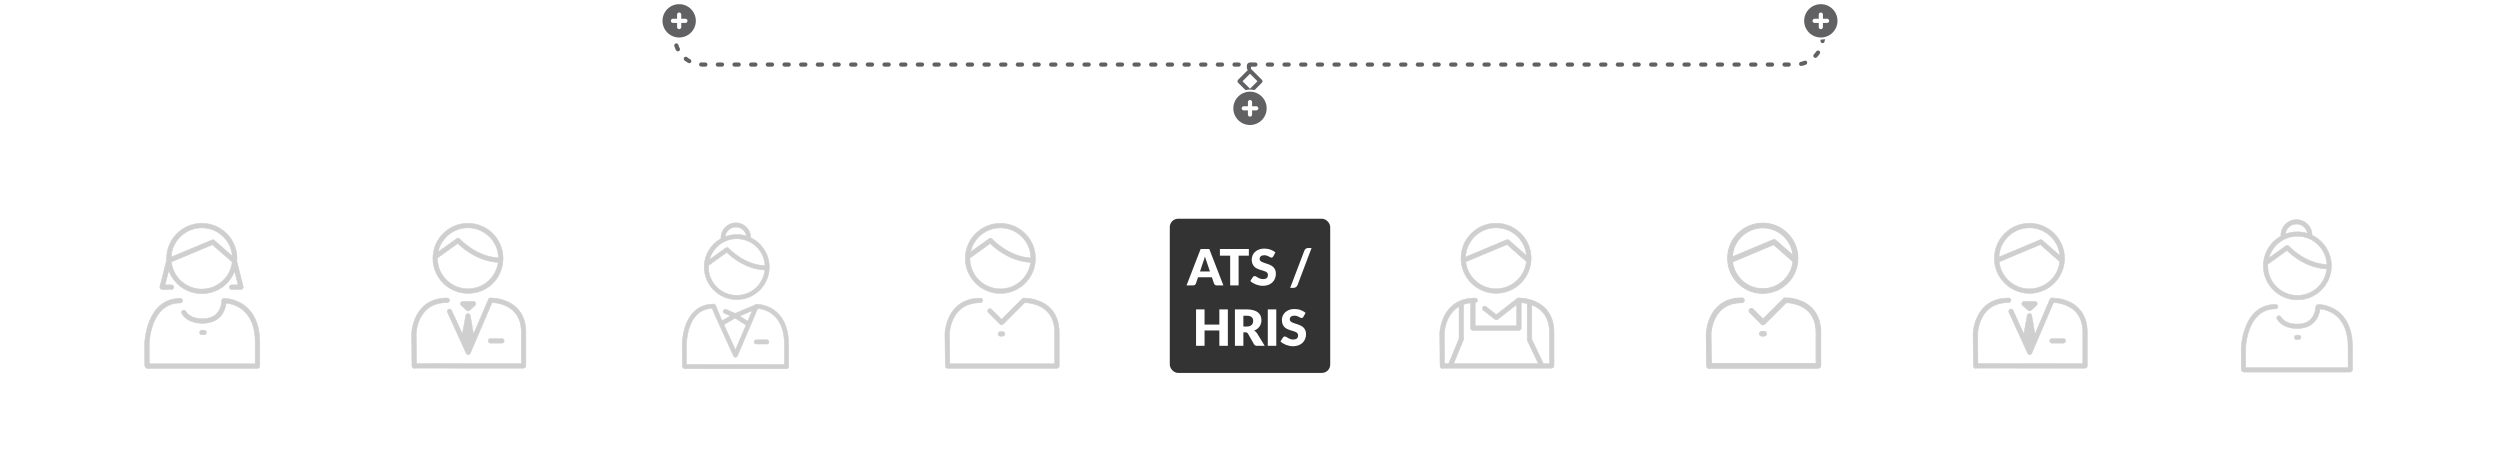 <?xml version="1.0" encoding="UTF-8"?> <svg xmlns="http://www.w3.org/2000/svg" width="1200" height="228" viewBox="0 0 1200 228" fill="none"><path d="M875 17.709V17.709C875 25.044 869.054 30.99 861.718 30.99L337.26 30.99C329.925 30.99 323.978 25.044 323.978 17.709V17.709" stroke="#616163" stroke-width="2" stroke-linecap="round" stroke-linejoin="round" stroke-dasharray="2 6"></path><path d="M325.5 9L325.5 9.5L325 9.5L323 9.5C322.724 9.5 322.5 9.724 322.5 10C322.5 10.276 322.724 10.5 323 10.5L325 10.5L325.5 10.5L325.5 11L325.5 13C325.5 13.276 325.724 13.5 326 13.5C326.276 13.5 326.5 13.276 326.5 13L326.5 11L326.5 10.5L327 10.5L329 10.5C329.276 10.5 329.5 10.276 329.5 10C329.5 9.724 329.276 9.5 329 9.5L327 9.5L326.5 9.5L326.5 9L326.5 7C326.5 6.724 326.276 6.5 326 6.5C325.724 6.5 325.5 6.724 325.5 7L325.5 9ZM334.5 10C334.5 14.694 330.694 18.5 326 18.5C321.306 18.5 317.5 14.694 317.5 10C317.5 5.306 321.306 1.5 326 1.5C330.694 1.5 334.5 5.306 334.5 10Z" fill="#616163" stroke="white"></path><path d="M873.5 9L873.5 9.5L873 9.5L871 9.5C870.724 9.5 870.5 9.724 870.5 10C870.5 10.276 870.724 10.5 871 10.5L873 10.5L873.5 10.5L873.5 11L873.5 13C873.5 13.276 873.724 13.5 874 13.5C874.276 13.5 874.5 13.276 874.5 13L874.5 11L874.5 10.5L875 10.5L877 10.5C877.276 10.5 877.5 10.276 877.5 10C877.5 9.724 877.276 9.5 877 9.5L875 9.5L874.5 9.5L874.5 9L874.5 7C874.5 6.724 874.276 6.5 874 6.5C873.724 6.5 873.5 6.724 873.5 7L873.5 9ZM882.5 10C882.5 14.694 878.694 18.5 874 18.5C869.306 18.5 865.5 14.694 865.5 10C865.5 5.306 869.306 1.5 874 1.5C878.694 1.5 882.5 5.306 882.5 10Z" fill="#616163" stroke="white"></path><path d="M600 31V31C599.724 31 599.5 31.224 599.5 31.5L599.5 55.5C599.5 55.776 599.276 56 599 56V56" stroke="#616163" stroke-width="2" stroke-linecap="round" stroke-linejoin="round" stroke-dasharray="2 6"></path><path d="M595 39L600 34L605 39L600 44L595 39Z" fill="white" stroke="#616163" stroke-width="2" stroke-linecap="round" stroke-linejoin="round"></path><path d="M599.5 51L599.5 51.5L599 51.5L597 51.5C596.724 51.5 596.5 51.724 596.5 52C596.5 52.276 596.724 52.5 597 52.5L599 52.5L599.5 52.5L599.5 53L599.5 55C599.5 55.276 599.724 55.5 600 55.5C600.276 55.5 600.5 55.276 600.5 55L600.5 53L600.5 52.5L601 52.5L603 52.5C603.276 52.5 603.5 52.276 603.5 52C603.5 51.724 603.276 51.5 603 51.5L601 51.5L600.5 51.5L600.5 51L600.5 49C600.5 48.724 600.276 48.5 600 48.5C599.724 48.5 599.5 48.724 599.5 49L599.5 51ZM608.5 52C608.5 56.694 604.694 60.5 600 60.5C595.306 60.5 591.5 56.694 591.5 52C591.5 47.306 595.306 43.5 600 43.5C604.694 43.5 608.5 47.306 608.5 52Z" fill="#616163" stroke="white"></path><g filter="url(#filter0_dd_259_4367)"><rect x="12" y="78" width="1176" height="128" rx="8" fill="white"></rect></g><path d="M69.479 175.615H69.681C69.677 175.652 69.67 175.689 69.67 175.725C69.67 176.332 70.16 176.823 70.767 176.823H123.464C123.464 176.823 123.49 176.823 123.504 176.819C123.534 176.819 123.563 176.826 123.592 176.826C124.203 176.826 124.697 176.332 124.697 175.721V164.427C124.697 164.427 124.697 164.409 124.697 164.402C124.69 157.256 122.769 151.746 118.985 148.026C114.041 143.167 107.765 143.222 107.498 143.225C106.894 143.236 106.411 143.738 106.418 144.341C106.418 144.378 106.44 148.073 103.966 150.583C102.389 152.182 100.109 152.99 97.185 152.99C93.339 152.99 90.62 151.768 89.102 149.357C88.779 148.845 88.099 148.691 87.587 149.013C87.074 149.335 86.921 150.016 87.243 150.528C88.582 152.654 91.392 155.186 97.185 155.186C100.728 155.186 103.542 154.15 105.547 152.105C107.721 149.888 108.354 147.06 108.537 145.487C110.352 145.684 114.279 146.471 117.466 149.617C120.789 152.895 122.48 157.849 122.498 164.336C122.498 164.369 122.487 164.398 122.487 164.431V174.631H71.671L71.62 165.561C71.62 165.474 71.62 165.364 71.609 165.239C71.613 165.207 71.617 165.17 71.617 165.133C71.617 164.936 72.074 145.421 86.551 145.421C87.158 145.421 87.649 144.93 87.649 144.323C87.649 143.716 87.158 143.225 86.551 143.225C70.12 143.225 69.439 164.409 69.424 165.086C69.424 165.097 69.424 165.108 69.424 165.119C69.424 165.126 69.424 165.13 69.424 165.137C69.424 165.463 69.483 175.619 69.483 175.619L69.479 175.615Z" fill="#CFCFCF"></path><path d="M77.823 138.938H82.313C82.921 138.938 83.411 138.448 83.411 137.841C83.411 137.233 82.921 136.743 82.313 136.743H79.232L80.981 129.821C83.341 136.311 89.57 140.958 96.867 140.958C104.164 140.958 110.158 136.48 112.614 130.179L114.272 136.743H111.19C110.583 136.743 110.092 137.233 110.092 137.841C110.092 138.448 110.583 138.938 111.19 138.938H115.681C116.021 138.938 116.339 138.781 116.548 138.514C116.756 138.247 116.83 137.899 116.745 137.57L113.697 125.507C113.737 125.032 113.763 124.552 113.763 124.066C113.763 114.751 106.184 107.174 96.867 107.174C87.55 107.174 79.971 114.751 79.971 124.066C79.971 124.307 79.978 124.549 79.989 124.79L76.758 137.57C76.674 137.899 76.747 138.247 76.956 138.514C77.164 138.781 77.483 138.938 77.823 138.938ZM96.867 138.763C89.321 138.763 83.085 133.048 82.262 125.719L101.976 117.462L111.289 125.643C111.344 125.694 111.406 125.734 111.468 125.771C110.619 133.073 104.398 138.766 96.871 138.766L96.867 138.763ZM96.867 109.369C104.589 109.369 110.934 115.351 111.52 122.924L102.909 115.358C102.594 115.08 102.148 115.007 101.76 115.172L82.185 123.374C82.547 115.592 88.996 109.373 96.867 109.373V109.369Z" fill="#CFCFCF"></path><path d="M97.994 160.682C98.602 160.682 99.092 160.191 99.092 159.584C99.092 158.977 98.602 158.486 97.994 158.486H96.889C96.281 158.486 95.791 158.977 95.791 159.584C95.791 160.191 96.281 160.682 96.889 160.682H97.994Z" fill="#CFCFCF"></path><path fill-rule="evenodd" clip-rule="evenodd" d="M79.846 124.066C79.846 114.682 87.481 107.049 96.867 107.049C106.253 107.049 113.888 114.682 113.888 124.066C113.888 124.55 113.863 125.026 113.823 125.497L116.867 137.539C116.867 137.539 116.867 137.539 116.867 137.539C116.96 137.906 116.879 138.293 116.646 138.591C116.414 138.888 116.06 139.063 115.681 139.063H111.19C110.514 139.063 109.967 138.517 109.967 137.841C109.967 137.164 110.514 136.618 111.19 136.618H114.111L112.587 130.582C110.029 136.739 104.079 141.083 96.867 141.083C89.657 141.083 83.483 136.579 81.005 130.238L79.392 136.618H82.313C82.99 136.618 83.536 137.164 83.536 137.841C83.536 138.517 82.99 139.063 82.313 139.063H77.823C77.444 139.063 77.089 138.888 76.857 138.591C76.625 138.293 76.543 137.906 76.637 137.539C76.637 137.539 76.637 137.539 76.637 137.539L79.864 124.777C79.853 124.541 79.846 124.304 79.846 124.066ZM96.867 107.299C87.619 107.299 80.096 114.82 80.096 124.066C80.096 124.305 80.103 124.544 80.114 124.784L80.115 124.803L76.879 137.6C76.805 137.892 76.87 138.2 77.054 138.437C77.239 138.674 77.522 138.813 77.823 138.813H82.313C82.852 138.813 83.286 138.379 83.286 137.841C83.286 137.302 82.852 136.868 82.313 136.868H79.071L80.96 129.396L81.099 129.778C83.442 136.221 89.624 140.833 96.867 140.833C104.11 140.833 110.06 136.388 112.497 130.134L112.639 129.77L114.432 136.868H111.19C110.652 136.868 110.217 137.302 110.217 137.841C110.217 138.379 110.652 138.813 111.19 138.813H115.681C115.982 138.813 116.264 138.674 116.449 138.437C116.634 138.2 116.699 137.892 116.624 137.601L113.571 125.518L113.572 125.497C113.613 125.024 113.638 124.548 113.638 124.066C113.638 114.82 106.115 107.299 96.867 107.299ZM96.742 109.248C88.86 109.314 82.424 115.561 82.06 123.368L82.051 123.566L101.808 115.287C102.152 115.141 102.547 115.206 102.826 115.452L111.668 123.221L111.644 122.915C111.054 115.277 104.654 109.244 96.867 109.244H96.742V109.248ZM96.992 109.495V109.498H96.867C89.129 109.498 82.779 115.559 82.321 123.182L101.711 115.057C101.711 115.057 101.711 115.057 101.711 115.057C102.143 114.873 102.641 114.955 102.992 115.264C102.991 115.264 102.992 115.264 102.992 115.264L111.368 122.624C110.645 115.303 104.486 109.558 96.992 109.495ZM101.999 117.316L111.374 125.551C111.419 125.593 111.472 125.628 111.532 125.663L111.602 125.704L111.593 125.785C110.736 133.15 104.463 138.891 96.871 138.891H96.819L96.815 138.887C89.228 138.861 82.966 133.107 82.138 125.733L82.127 125.64L101.999 117.316ZM82.397 125.798C83.255 133.02 89.418 138.638 96.867 138.638H96.919L96.922 138.641C104.335 138.615 110.46 133.021 111.335 125.835C111.291 125.807 111.247 125.774 111.205 125.735C111.205 125.735 111.204 125.734 111.204 125.734L101.952 117.607L82.397 125.798ZM107.496 143.1C107.772 143.097 114.092 143.041 119.073 147.936C122.888 151.688 124.815 157.235 124.822 164.402V175.721C124.822 176.402 124.272 176.951 123.592 176.951C123.569 176.951 123.546 176.948 123.533 176.947C123.524 176.946 123.518 176.945 123.513 176.945C123.502 176.946 123.492 176.947 123.486 176.947L123.471 176.948L123.467 176.948L123.465 176.948H70.767C70.138 176.948 69.622 176.476 69.553 175.865L69.178 175.49H69.357L69.329 170.501C69.314 167.921 69.299 165.3 69.299 165.137V165.083C69.307 164.739 69.481 159.256 71.716 153.854C73.952 148.449 78.265 143.1 86.551 143.1C87.227 143.1 87.774 143.647 87.774 144.323C87.774 144.999 87.227 145.546 86.551 145.546C79.386 145.546 75.686 150.368 73.771 155.249C71.855 160.132 71.742 165.042 71.742 165.133C71.742 165.172 71.738 165.21 71.735 165.241C71.745 165.366 71.745 165.475 71.745 165.56V165.561L71.796 174.506H122.362V164.431C122.362 164.402 122.367 164.376 122.37 164.362C122.373 164.345 122.373 164.34 122.373 164.336C122.355 157.869 120.67 152.953 117.379 149.706C114.29 146.657 110.498 145.843 108.646 145.625C108.443 147.232 107.782 150.004 105.637 152.192C103.602 154.267 100.753 155.311 97.185 155.311C91.348 155.311 88.498 152.755 87.137 150.595C86.778 150.024 86.949 149.266 87.52 148.908C88.091 148.549 88.848 148.72 89.207 149.291C90.695 151.653 93.365 152.865 97.185 152.865C100.086 152.865 102.33 152.064 103.877 150.495C105.093 149.262 105.698 147.734 105.999 146.505C106.296 145.29 106.293 144.374 106.293 144.342C106.285 143.67 106.823 143.113 107.496 143.1ZM69.607 175.49L69.579 170.499C69.564 167.919 69.549 165.299 69.549 165.137V165.088C69.557 164.742 69.733 159.302 71.947 153.95C74.163 148.594 78.406 143.35 86.551 143.35C87.089 143.35 87.524 143.785 87.524 144.323C87.524 144.861 87.089 145.296 86.551 145.296C79.238 145.296 75.471 150.231 73.538 155.157C71.606 160.081 71.492 165.027 71.492 165.133C71.492 165.162 71.489 165.193 71.485 165.226L71.484 165.238L71.485 165.25C71.495 165.369 71.495 165.474 71.495 165.561L71.547 174.756H122.612V164.431C122.612 164.429 122.612 164.427 122.613 164.423C122.613 164.419 122.614 164.413 122.616 164.405L122.616 164.403C122.619 164.388 122.623 164.363 122.623 164.336C122.605 157.829 120.909 152.838 117.554 149.528C114.338 146.353 110.379 145.561 108.551 145.362L108.427 145.349L108.413 145.472C108.231 147.033 107.604 149.829 105.458 152.017C103.482 154.033 100.703 155.061 97.185 155.061C91.437 155.061 88.666 152.552 87.348 150.462C87.063 150.008 87.199 149.404 87.653 149.119C88.107 148.834 88.711 148.97 88.996 149.424C90.545 151.883 93.313 153.115 97.185 153.115C100.132 153.115 102.448 152.3 104.055 150.671C105.314 149.394 105.935 147.819 106.241 146.564C106.395 145.936 106.47 145.386 106.508 144.991C106.526 144.793 106.535 144.633 106.539 144.522C106.541 144.466 106.542 144.422 106.543 144.392L106.543 144.356L106.543 144.346L106.543 144.343L106.543 144.341L106.543 144.34C106.537 143.804 106.966 143.36 107.5 143.35C107.767 143.347 113.994 143.296 118.897 148.115C122.65 151.805 124.565 157.278 124.572 164.402V175.721C124.572 176.263 124.134 176.701 123.592 176.701C123.587 176.701 123.58 176.701 123.564 176.699L123.562 176.698C123.549 176.697 123.527 176.694 123.504 176.694H123.489L123.477 176.697C123.476 176.697 123.475 176.697 123.472 176.697L123.466 176.698L123.464 176.698H70.767C70.229 176.698 69.795 176.263 69.795 175.725C69.795 175.708 69.796 175.696 69.799 175.679C69.8 175.666 69.803 175.651 69.805 175.628L69.819 175.49H69.607ZM95.666 159.584C95.666 158.908 96.213 158.361 96.889 158.361H97.994C98.671 158.361 99.217 158.908 99.217 159.584C99.217 160.26 98.671 160.807 97.994 160.807H96.889C96.213 160.807 95.666 160.26 95.666 159.584ZM96.889 158.611C96.35 158.611 95.916 159.046 95.916 159.584C95.916 160.122 96.35 160.557 96.889 160.557H97.994C98.533 160.557 98.967 160.122 98.967 159.584C98.967 159.046 98.533 158.611 97.994 158.611H96.889Z" fill="#CFCFCF"></path><path d="M224.62 107.175C215.34 107.175 207.79 114.715 207.79 123.995C207.79 133.275 215.34 140.825 224.63 140.825C233.92 140.825 240.82 133.905 241.42 125.165C241.45 125.075 241.46 124.975 241.46 124.865C241.46 124.805 241.46 124.745 241.44 124.695C241.45 124.465 241.46 124.235 241.46 123.995C241.46 114.715 233.91 107.175 224.62 107.175ZM224.62 138.645C216.54 138.645 209.97 132.075 209.97 124.005V123.865C209.97 123.865 209.99 123.865 210 123.855L219.74 116.855C221.95 119.045 229.22 125.445 239.14 125.945C238.19 133.105 232.04 138.655 224.62 138.655V138.645ZM220.68 114.675C220.31 114.255 219.68 114.195 219.22 114.515L210.29 120.935C211.7 114.325 217.59 109.365 224.61 109.365C232.6 109.365 239.12 115.805 239.25 123.755C228.44 123.205 220.75 114.765 220.67 114.675H220.68Z" fill="#CFCFCF"></path><path d="M224.62 140.945C215.27 140.945 207.66 133.345 207.66 123.995C207.66 114.645 215.27 107.045 224.62 107.045C233.97 107.045 241.58 114.645 241.58 123.995C241.58 124.235 241.58 124.465 241.56 124.705C241.56 124.745 241.58 124.805 241.58 124.875C241.58 124.975 241.56 125.075 241.53 125.205C241.23 129.495 239.39 133.465 236.35 136.365C233.25 139.325 229.08 140.955 224.61 140.955L224.62 140.945ZM224.62 107.295C215.41 107.295 207.91 114.785 207.91 123.995C207.91 133.205 215.41 140.695 224.62 140.695C229.02 140.695 233.13 139.095 236.18 136.175C239.18 133.315 240.99 129.405 241.28 125.155C241.31 125.035 241.32 124.945 241.32 124.865C241.32 124.815 241.32 124.765 241.3 124.715C241.3 124.455 241.32 124.225 241.32 123.995C241.34 114.785 233.84 107.295 224.62 107.295ZM224.62 138.765C216.47 138.765 209.85 132.145 209.85 124.005V123.785L209.92 123.755L219.75 116.695L219.83 116.765C221.85 118.765 229.2 125.325 239.15 125.815H239.29L239.27 125.955C238.3 133.265 232 138.775 224.63 138.775L224.62 138.765ZM210.1 123.995C210.1 131.995 216.62 138.505 224.62 138.505C231.83 138.505 237.98 133.155 238.99 126.035C229.14 125.485 221.84 119.075 219.72 116.995L210.1 123.915V123.995ZM239.39 123.885H239.26C228.55 123.335 220.91 115.115 220.59 114.765L220.53 114.705C220.2 114.395 219.68 114.355 219.3 114.625L210.11 121.235L210.18 120.915C211.63 114.155 217.7 109.245 224.63 109.245C232.64 109.245 239.26 115.755 239.4 123.765V123.895L239.39 123.885ZM220.85 114.665C221.71 115.575 229.03 123.035 239.14 123.615C238.94 115.805 232.46 109.485 224.63 109.485C217.93 109.485 212.05 114.155 210.5 120.645L219.16 114.415C219.67 114.055 220.37 114.125 220.78 114.595L220.85 114.675V114.665Z" fill="#CFCFCF"></path><path d="M240.91 164.695C241.52 164.695 242 164.205 242 163.605C242 163.005 241.51 162.515 240.91 162.515H235.44C234.83 162.515 234.35 162.995 234.35 163.605C234.35 164.215 234.84 164.695 235.44 164.695H240.91Z" fill="#CFCFCF"></path><path d="M240.91 164.825H235.44C234.77 164.825 234.22 164.275 234.22 163.605C234.22 162.935 234.77 162.385 235.44 162.385H240.91C241.58 162.385 242.13 162.935 242.13 163.605C242.13 164.275 241.58 164.825 240.91 164.825ZM235.36 162.635C234.86 162.675 234.47 163.095 234.47 163.595C234.47 164.125 234.9 164.565 235.44 164.565H240.99C241.49 164.525 241.88 164.105 241.88 163.605C241.88 163.075 241.45 162.635 240.91 162.635H235.36Z" fill="#CFCFCF"></path><path d="M198.85 176.825C199.02 176.825 199.18 176.775 199.32 176.705L251.2 176.745C251.39 176.745 251.55 176.695 251.71 176.615C252.13 176.465 252.42 176.065 252.42 175.595V159.595C252.43 154.635 250.96 150.665 248.04 147.785C243.19 143.005 236.17 143.045 235.88 143.045C235.86 143.045 235.84 143.045 235.82 143.045C235.28 142.855 234.68 143.115 234.46 143.645L227.29 160.375C226.98 158.585 226.49 155.795 225.73 151.395C225.64 150.875 225.19 150.495 224.66 150.495C224.13 150.495 223.68 150.875 223.58 151.385L221.94 160.295L216.77 148.965C216.52 148.415 215.87 148.175 215.32 148.425C214.77 148.675 214.53 149.325 214.78 149.875L223.76 169.565C223.94 169.955 224.33 170.205 224.76 170.205H224.77C225.2 170.205 225.59 169.935 225.76 169.545L236.17 145.245C237.38 145.275 242.79 145.675 246.51 149.355C248.99 151.805 250.25 155.255 250.25 159.605V174.565L199.92 174.525L199.78 160.745C199.78 160.535 199.78 160.315 199.75 160.105H199.77C199.77 160.105 199.88 156.255 201.8 152.535C204.31 147.685 208.63 145.225 214.64 145.225H214.66C215.27 145.225 215.75 144.735 215.75 144.135C215.75 143.535 215.26 143.045 214.64 143.045C198.12 143.035 197.59 159.895 197.58 160.065V160.105C197.58 160.455 197.74 175.595 197.74 175.745C197.74 176.345 198.24 176.825 198.83 176.825H198.85Z" fill="#CFCFCF"></path><path d="M198.96 176.955H198.84C198.18 176.955 197.63 176.415 197.62 175.745C197.62 175.625 197.53 166.685 197.48 162.385L197.46 160.055C197.46 159.885 198 142.905 214.65 142.905C215.34 142.905 215.89 143.445 215.89 144.125C215.89 144.805 215.34 145.345 214.67 145.345C208.69 145.345 204.4 147.785 201.92 152.585C200.01 156.285 199.9 160.065 199.9 160.095V160.215C199.9 160.395 199.9 160.575 199.9 160.725L200.04 174.375L250.11 174.415V159.585C250.12 155.265 248.88 151.845 246.42 149.425C242.75 145.805 237.48 145.405 236.25 145.355L225.87 169.585C225.68 170.035 225.24 170.325 224.76 170.325C224.27 170.325 223.83 170.045 223.64 169.615L214.66 149.925C214.38 149.315 214.66 148.595 215.27 148.315C215.88 148.035 216.6 148.315 216.88 148.915L221.88 159.885L223.45 151.365C223.56 150.785 224.06 150.365 224.65 150.365C225.24 150.365 225.75 150.785 225.85 151.375L226.63 155.835C226.93 157.565 227.16 158.895 227.34 159.935L234.34 143.595C234.59 143.025 235.23 142.725 235.83 142.915C235.85 142.915 235.87 142.915 235.88 142.915C236.67 142.915 243.42 143.055 248.12 147.695C251.06 150.595 252.54 154.595 252.54 159.595V175.595C252.53 176.095 252.21 176.555 251.73 176.735C251.56 176.825 251.37 176.875 251.18 176.875L199.33 176.835C199.2 176.895 199.07 176.935 198.94 176.945L198.96 176.955ZM214.64 143.175C198.24 143.165 197.71 159.895 197.71 160.065V160.105L197.73 162.385C197.77 166.685 197.87 175.625 197.87 175.745C197.87 176.255 198.28 176.675 198.78 176.705H198.85C198.99 176.705 199.13 176.665 199.27 176.595L251.2 176.625C251.35 176.625 251.5 176.585 251.65 176.505C252.04 176.355 252.3 175.995 252.3 175.595V159.595C252.31 154.665 250.85 150.725 247.96 147.875C243.33 143.305 236.67 143.165 235.9 143.165H235.79C235.31 142.995 234.78 143.235 234.58 143.695L227.25 160.815L227.18 160.395C226.99 159.305 226.74 157.845 226.39 155.875L225.61 151.415C225.53 150.955 225.13 150.615 224.66 150.615C224.19 150.615 223.79 150.945 223.7 151.405L221.98 160.705L216.65 149.015C216.43 148.525 215.85 148.315 215.37 148.535C214.88 148.755 214.67 149.335 214.89 149.815L223.87 169.505C224.03 169.845 224.37 170.075 224.75 170.075C225.14 170.075 225.49 169.845 225.64 169.485L236.09 145.105H236.17C237.24 145.135 242.77 145.475 246.6 149.255C249.1 151.725 250.37 155.205 250.37 159.595V174.675L199.78 174.635V174.515L199.64 160.735C199.64 160.545 199.64 160.325 199.61 160.105V159.965H199.63C199.67 159.275 199.94 155.815 201.67 152.465C204.2 147.565 208.56 145.085 214.62 145.085C215.17 145.085 215.61 144.655 215.61 144.115C215.61 143.575 215.18 143.145 214.62 143.145L214.64 143.175Z" fill="#CFCFCF"></path><path d="M227.29 144.695H222.06C221.61 144.695 221.2 144.975 221.04 145.395C220.88 145.815 221 146.295 221.34 146.605L223.99 148.975C224.2 149.165 224.46 149.255 224.72 149.255C224.98 149.255 225.25 149.165 225.46 148.965L228.03 146.605C228.36 146.295 228.47 145.825 228.31 145.405C228.15 144.985 227.74 144.705 227.29 144.705V144.695Z" fill="#CFCFCF"></path><path d="M224.72 149.375C224.42 149.375 224.13 149.265 223.91 149.065L221.26 146.695C220.88 146.365 220.75 145.825 220.93 145.355C221.11 144.885 221.56 144.575 222.07 144.575H227.3C227.8 144.575 228.25 144.895 228.43 145.355C228.61 145.825 228.49 146.355 228.12 146.695L225.55 149.055C225.33 149.265 225.03 149.375 224.73 149.375H224.72ZM221.98 144.825C221.62 144.855 221.29 145.095 221.16 145.445C221.02 145.815 221.12 146.245 221.42 146.515L224.07 148.885C224.43 149.205 225.02 149.195 225.37 148.885L227.94 146.525C228.23 146.255 228.33 145.835 228.19 145.455C228.05 145.085 227.68 144.835 227.29 144.835H221.97L221.98 144.825Z" fill="#CFCFCF"></path><path d="M338.017 128.185C338.017 136.795 345.027 143.795 353.637 143.795C362.247 143.795 369.257 136.795 369.257 128.185C369.257 121.995 365.637 116.635 360.387 114.115C360.387 110.175 357.167 106.965 353.217 106.965C349.267 106.965 346.047 110.175 346.047 114.125C346.047 114.255 346.077 114.375 346.117 114.495C341.277 117.155 337.997 122.295 337.997 128.185H338.017ZM353.637 141.765C346.147 141.765 340.047 135.675 340.047 128.185C340.047 127.945 340.047 127.695 340.067 127.455L348.857 121.135C350.927 123.185 357.797 129.235 367.157 129.585C366.457 136.415 360.657 141.765 353.637 141.765ZM353.227 108.985C355.767 108.985 357.887 110.845 358.287 113.275C356.817 112.815 355.247 112.565 353.637 112.565C351.697 112.565 349.837 112.925 348.117 113.575C348.387 110.995 350.577 108.985 353.227 108.985ZM353.637 114.595C360.927 114.595 366.887 120.355 367.217 127.555C357.057 127.155 349.807 119.205 349.737 119.125C349.387 118.735 348.807 118.675 348.387 118.975L340.527 124.625C342.097 118.855 347.377 114.595 353.647 114.595H353.637Z" fill="#CFCFCF"></path><path d="M353.637 143.925C344.997 143.925 337.957 136.935 337.887 128.315V128.195C337.887 122.495 340.987 117.235 345.977 114.445C345.947 114.345 345.937 114.235 345.937 114.135C345.937 110.115 349.207 106.845 353.227 106.845C357.247 106.845 360.467 110.065 360.517 114.045C365.907 116.675 369.387 122.215 369.387 128.195C369.387 136.875 362.327 143.935 353.637 143.935V143.925ZM338.137 128.075V128.185C338.137 136.725 345.097 143.675 353.637 143.675C362.177 143.675 369.137 136.725 369.137 128.185C369.137 122.275 365.687 116.795 360.347 114.225L360.277 114.195V114.115C360.277 110.245 357.107 107.095 353.237 107.095C349.367 107.095 346.197 110.255 346.197 114.135C346.197 114.245 346.217 114.345 346.257 114.455L346.297 114.555L346.197 114.605C341.257 117.315 338.177 122.475 338.137 128.075ZM353.637 141.895C346.077 141.895 339.917 135.745 339.917 128.185C339.917 127.935 339.917 127.695 339.937 127.455V127.395L339.987 127.365L348.867 120.985L348.937 121.055C350.837 122.945 357.767 129.125 367.157 129.465H367.287L367.277 129.605C366.557 136.615 360.687 141.895 353.627 141.895H353.637ZM340.187 127.525C340.177 127.745 340.167 127.965 340.167 128.185C340.167 135.605 346.207 141.645 353.637 141.645C360.517 141.645 366.247 136.525 367.017 129.705C357.717 129.305 350.847 123.275 348.837 121.295L340.177 127.515L340.187 127.525ZM367.347 127.695H367.207C357.137 127.295 349.937 119.545 349.637 119.215C349.337 118.875 348.827 118.815 348.447 119.085L340.297 124.945L340.387 124.605C342.007 118.645 347.447 114.475 353.627 114.475C360.977 114.475 366.997 120.215 367.327 127.555V127.695H367.347ZM348.977 118.665C349.297 118.665 349.607 118.795 349.827 119.045C350.127 119.365 357.187 126.975 367.087 127.425C366.687 120.295 360.817 114.725 353.647 114.725C347.707 114.725 342.447 118.655 340.747 124.325L348.317 118.885C348.517 118.745 348.757 118.675 348.987 118.675L348.977 118.665ZM347.987 113.765L348.007 113.565C348.297 110.885 350.537 108.865 353.237 108.865C355.937 108.865 357.997 110.715 358.427 113.255L358.457 113.455L358.267 113.395C356.777 112.935 355.227 112.695 353.647 112.695C351.767 112.695 349.927 113.035 348.177 113.695L347.987 113.765ZM353.237 109.115C350.737 109.115 348.637 110.935 348.277 113.395C349.997 112.765 351.807 112.455 353.647 112.455C355.177 112.455 356.687 112.675 358.137 113.105C357.657 110.785 355.627 109.125 353.237 109.125V109.115Z" fill="#CFCFCF"></path><path d="M362.997 165.135H368.077C368.637 165.135 369.097 164.685 369.097 164.125C369.097 163.565 368.647 163.115 368.077 163.115H362.997C362.437 163.115 361.977 163.565 361.977 164.125C361.977 164.685 362.427 165.135 362.997 165.135Z" fill="#CFCFCF"></path><path d="M368.067 165.265H362.987C362.357 165.265 361.847 164.755 361.847 164.125C361.847 163.495 362.357 162.985 362.987 162.985H368.067C368.697 162.985 369.207 163.495 369.207 164.125C369.207 164.755 368.697 165.265 368.067 165.265ZM362.917 163.235C362.457 163.275 362.097 163.655 362.097 164.125C362.097 164.615 362.497 165.015 362.987 165.015H368.137C368.597 164.975 368.957 164.595 368.957 164.125C368.957 163.635 368.557 163.235 368.067 163.235H362.917Z" fill="#CFCFCF"></path><path d="M327.507 175.855H327.697C327.697 175.855 327.687 175.925 327.687 175.955C327.687 176.515 328.137 176.965 328.707 176.965L377.367 177.005C377.427 177.005 377.477 177.025 377.547 177.025C377.817 177.025 378.077 176.905 378.267 176.715C378.447 176.535 378.557 176.275 378.567 176.015V165.565C378.567 158.865 376.797 153.735 373.287 150.305C368.827 145.945 363.247 146.035 363.007 146.035C362.677 146.035 362.387 146.215 362.207 146.465L352.897 150.405L348.547 148.525C348.037 148.305 347.437 148.535 347.217 149.055C346.997 149.565 347.227 150.165 347.747 150.385L350.637 151.635L346.627 153.955L345.647 151.815L343.827 147.445L343.527 146.625C343.377 146.225 342.997 145.955 342.577 145.955H342.567C338.687 145.955 335.447 147.245 332.947 149.805C327.297 155.545 327.437 165.655 327.457 166.165C327.457 166.495 327.507 175.855 327.507 175.855ZM361.057 149.145L358.907 154.165L355.057 151.685L361.057 149.145ZM352.857 152.685L358.097 156.045L352.997 167.945L347.457 155.795L352.857 152.685ZM334.387 151.205C336.337 149.205 338.847 148.135 341.857 147.985L341.917 148.145C341.917 148.145 341.927 148.175 341.937 148.185L343.787 152.605L352.117 170.875C352.287 171.245 352.657 171.465 353.047 171.475C353.447 171.475 353.807 171.225 353.967 170.855L363.717 148.085C365.207 148.215 368.897 148.825 371.887 151.765C374.967 154.795 376.537 159.435 376.527 165.545C376.527 168.315 376.527 170.415 376.527 171.975V174.965L329.527 174.935L329.487 166.555C329.487 166.475 329.487 166.375 329.477 166.255C329.477 166.215 329.477 166.185 329.477 166.145H329.457V166.125H329.477C329.477 166.025 329.307 156.385 334.377 151.205H334.387Z" fill="#CFCFCF"></path><path d="M377.537 177.145C377.477 177.145 377.427 177.145 377.377 177.135L328.687 177.095C328.067 177.095 327.557 176.595 327.547 175.975H327.377V175.855C327.377 175.765 327.327 166.495 327.327 166.165C327.317 165.735 327.117 155.545 332.837 149.705C335.357 147.125 338.617 145.825 342.547 145.825C343.037 145.825 343.467 146.125 343.637 146.575L343.937 147.395L345.757 151.755L346.677 153.765L350.357 151.645L347.697 150.495C347.417 150.375 347.207 150.155 347.087 149.875C346.967 149.595 346.977 149.285 347.097 149.005C347.217 148.725 347.437 148.515 347.717 148.395C347.997 148.285 348.307 148.285 348.587 148.405L352.887 150.265L362.117 146.365C362.327 146.085 362.647 145.915 362.997 145.905H363.027C364.097 145.905 369.187 146.125 373.367 150.215C376.897 153.665 378.687 158.825 378.677 165.565V175.985C378.667 176.315 378.537 176.595 378.337 176.805C378.117 177.025 377.817 177.155 377.527 177.155L377.537 177.145ZM327.627 175.725H327.827L327.807 175.895C327.807 175.895 327.807 175.925 327.807 175.945C327.807 176.435 328.207 176.835 328.697 176.835L377.417 176.875C377.417 176.875 377.497 176.885 377.537 176.885C377.767 176.885 377.997 176.785 378.167 176.605C378.327 176.445 378.427 176.215 378.427 175.985V165.535C378.427 158.865 376.677 153.765 373.197 150.365C368.957 146.225 363.617 146.115 363.017 146.125C362.727 146.125 362.467 146.265 362.307 146.505L362.287 146.535H362.257L352.897 150.505L352.847 150.485L348.497 148.605C348.277 148.505 348.037 148.505 347.817 148.595C347.597 148.685 347.427 148.855 347.327 149.065C347.227 149.285 347.227 149.525 347.317 149.745C347.407 149.965 347.577 150.135 347.787 150.235L350.907 151.585L346.557 154.095L345.517 151.825L343.687 147.455L343.387 146.625C343.257 146.275 342.927 146.035 342.547 146.035C338.677 146.035 335.477 147.315 333.007 149.845C330.677 152.225 329.057 155.625 328.187 159.935C327.507 163.325 327.567 166.015 327.567 166.125C327.567 166.435 327.607 174.575 327.617 175.685L327.627 175.725ZM376.647 175.105L329.407 175.075L329.367 166.575C329.367 166.495 329.367 166.395 329.367 166.285V166.165L329.357 166.045H329.377C329.377 165.405 329.417 163.175 329.957 160.445C330.747 156.455 332.187 153.345 334.247 151.205L334.307 151.135C336.277 149.115 338.817 148.025 341.857 147.885H341.947L342.047 148.155L343.897 152.585L352.227 170.845C352.367 171.155 352.697 171.365 353.047 171.365C353.397 171.365 353.707 171.155 353.847 170.825L363.637 147.975H363.727C365.197 148.105 368.937 148.715 371.977 151.705C375.087 154.765 376.657 159.425 376.657 165.575V175.125L376.647 175.105ZM329.647 174.825L376.397 174.855V165.555C376.397 159.475 374.857 154.865 371.797 151.855C368.877 148.985 365.287 148.355 363.787 148.215L354.067 170.905C353.887 171.325 353.477 171.595 353.037 171.595C352.577 171.595 352.167 171.325 351.987 170.925L343.657 152.655L341.807 148.235L341.787 148.185L341.767 148.115C338.867 148.275 336.427 149.315 334.537 151.225L334.477 151.295C332.447 153.375 330.957 156.545 330.187 160.475C329.617 163.365 329.607 165.685 329.617 166.125V166.255C329.617 166.255 329.617 166.265 329.617 166.275C329.617 166.385 329.617 166.495 329.617 166.575L329.657 174.825H329.647ZM352.997 168.265L347.287 155.755L352.807 152.565H352.877L352.907 152.585L358.237 156.005L358.197 156.105L352.987 168.265H352.997ZM347.617 155.865L352.997 167.655L357.937 156.115L352.847 152.845L347.617 155.865ZM358.957 154.355L354.777 151.675L360.997 149.045L361.037 149.125L361.177 149.155V149.235H361.147L358.967 154.345L358.957 154.355ZM355.317 151.715L358.847 153.985L360.817 149.395L355.317 151.715Z" fill="#CFCFCF"></path><path d="M480.185 140.856C489.075 140.856 496.372 133.931 496.977 125.199C497.003 125.104 497.021 125.006 497.021 124.904C497.021 124.842 497.014 124.787 497.003 124.729C497.014 124.496 497.021 124.266 497.021 124.029C497.021 114.75 489.469 107.203 480.185 107.203C470.901 107.203 463.349 114.75 463.349 124.029C463.349 133.308 470.901 140.856 480.185 140.856ZM480.185 109.389C488.178 109.389 494.695 115.822 494.826 123.781C484.014 123.231 476.323 114.79 476.243 114.703C475.871 114.284 475.244 114.218 474.788 114.543L465.858 120.964C467.273 114.357 473.155 109.389 480.182 109.389H480.185ZM465.541 123.887C465.541 123.887 465.559 123.88 465.566 123.872L475.302 116.871C477.509 119.058 484.78 125.465 494.706 125.961C493.754 133.122 487.61 138.669 480.189 138.669C472.112 138.669 465.541 132.102 465.541 124.029C465.541 123.982 465.541 123.934 465.541 123.887Z" fill="#CFCFCF"></path><path d="M454.838 176.797C455.009 176.797 455.179 176.797 455.323 176.797H507.206C507.392 176.797 507.563 176.746 507.713 176.666C508.129 176.513 508.428 176.116 508.428 175.645V159.65C508.428 154.69 506.947 150.721 504.034 147.846C499.184 143.068 492.164 143.108 491.869 143.115C491.85 143.115 491.832 143.119 491.818 143.122C491.435 142.987 490.99 143.071 490.684 143.377L480.758 153.298L475.926 148.469C475.499 148.042 474.807 148.042 474.38 148.469C473.953 148.895 473.953 149.588 474.38 150.014L479.985 155.616C480.189 155.82 480.47 155.936 480.758 155.936C481.046 155.936 481.327 155.82 481.531 155.616L491.854 145.298C491.854 145.298 491.876 145.298 491.887 145.298C491.891 145.298 491.898 145.298 491.902 145.298C491.96 145.298 498.294 145.254 502.498 149.398C504.982 151.847 506.243 155.295 506.243 159.646V174.607H455.921L455.768 160.827C455.768 160.619 455.764 160.401 455.742 160.189H455.761C455.761 160.153 455.855 156.406 457.752 152.682C460.25 147.78 464.585 145.294 470.639 145.294C471.244 145.294 471.733 144.806 471.733 144.201C471.733 143.596 471.244 143.108 470.639 143.108C454.087 143.108 453.573 159.974 453.573 160.146C453.573 160.16 453.573 160.175 453.573 160.189C453.576 160.554 453.744 175.675 453.744 175.828C453.751 176.429 454.24 176.797 454.838 176.797Z" fill="#CFCFCF"></path><path d="M481.268 161.378C481.873 161.378 482.362 160.889 482.362 160.284C482.362 159.679 481.873 159.191 481.268 159.191H480.167C479.562 159.191 479.073 159.679 479.073 160.284C479.073 160.889 479.562 161.378 480.167 161.378H481.268Z" fill="#CFCFCF"></path><path fill-rule="evenodd" clip-rule="evenodd" d="M463.224 124.029C463.224 114.681 470.832 107.078 480.185 107.078C489.538 107.078 497.146 114.681 497.146 124.029C497.146 124.264 497.139 124.491 497.129 124.72C497.139 124.778 497.146 124.837 497.146 124.904C497.146 125.016 497.127 125.122 497.101 125.22C496.486 134.011 489.138 140.981 480.185 140.981C470.832 140.981 463.224 133.377 463.224 124.029ZM480.185 107.328C470.97 107.328 463.474 114.819 463.474 124.029C463.474 133.239 470.97 140.731 480.185 140.731C489.009 140.731 496.252 133.857 496.853 125.19L496.854 125.178L496.857 125.166C496.881 125.078 496.896 124.991 496.896 124.904C496.896 124.852 496.89 124.806 496.88 124.752L496.877 124.738L496.878 124.723C496.889 124.491 496.896 124.263 496.896 124.029C496.896 114.819 489.4 107.328 480.185 107.328ZM466.053 120.67L474.715 114.441C475.222 114.081 475.921 114.152 476.336 114.619C476.4 114.689 478.331 116.798 481.58 118.965C484.826 121.129 489.38 123.346 494.698 123.649C494.498 115.82 488.065 109.514 480.185 109.514H480.182C473.329 109.514 467.574 114.279 466.053 120.67ZM465.736 120.938C467.163 114.274 473.094 109.264 480.182 109.264H480.185C488.247 109.264 494.819 115.752 494.951 123.779L494.953 123.913L494.82 123.906C489.383 123.629 484.736 121.37 481.441 119.173C478.169 116.991 476.223 114.866 476.152 114.789L476.15 114.786C475.821 114.415 475.266 114.356 474.861 114.644C474.861 114.644 474.861 114.644 474.861 114.644L465.668 121.255L465.736 120.938ZM475.315 116.708L475.39 116.783C477.591 118.964 484.834 125.343 494.712 125.836L494.847 125.843L494.83 125.977C493.87 133.2 487.673 138.794 480.189 138.794C472.043 138.794 465.416 132.171 465.416 124.029V123.802L465.492 123.772L475.315 116.708ZM465.666 123.955V124.028C465.666 132.032 472.181 138.544 480.189 138.544C487.5 138.544 493.561 133.114 494.563 126.078C484.77 125.535 477.578 119.284 475.29 117.034L465.666 123.955ZM491.826 142.993C491.838 142.991 491.852 142.99 491.867 142.99C491.868 142.99 491.868 142.99 491.869 142.99V143.115L491.866 142.99C491.866 142.99 491.866 142.99 491.867 142.99C492.031 142.986 493.868 142.976 496.273 143.564C498.684 144.154 501.675 145.346 504.121 147.756C507.063 150.66 508.553 154.664 508.553 159.65V175.645C508.553 176.167 508.223 176.608 507.764 176.78C507.767 176.779 507.769 176.777 507.772 176.776L507.713 176.666L507.756 176.783C507.759 176.782 507.762 176.781 507.764 176.78C507.601 176.866 507.412 176.922 507.206 176.922H454.838C454.514 176.922 454.213 176.822 453.989 176.633C453.763 176.443 453.623 176.166 453.619 175.829L453.619 175.828C453.619 175.724 453.542 168.735 453.491 164.135C453.467 161.953 453.449 160.308 453.448 160.191L453.448 160.189V160.146C453.448 160.05 453.578 155.768 455.788 151.505C456.894 149.372 458.523 147.24 460.92 145.642C463.318 144.043 466.478 142.983 470.639 142.983C471.313 142.983 471.858 143.527 471.858 144.201C471.858 144.875 471.313 145.419 470.639 145.419C467.629 145.419 465.054 146.037 462.924 147.258C460.794 148.479 459.102 150.307 457.863 152.738C457.863 152.739 457.863 152.738 457.863 152.738C456.922 154.587 456.427 156.442 456.168 157.841C456.038 158.541 455.968 159.125 455.93 159.536C455.91 159.742 455.899 159.904 455.893 160.016C455.89 160.072 455.888 160.115 455.887 160.145C455.886 160.175 455.886 160.19 455.886 160.189V160.314H455.879C455.876 160.273 455.872 160.231 455.868 160.189C455.868 160.185 455.867 160.181 455.867 160.176L455.761 160.187V160.064H455.64C455.674 159.379 455.925 155.994 457.64 152.625C458.899 150.155 460.624 148.289 462.8 147.041C464.975 145.794 467.595 145.169 470.639 145.169C471.175 145.169 471.608 144.737 471.608 144.201C471.608 143.665 471.175 143.233 470.639 143.233C466.523 143.233 463.412 144.281 461.059 145.85C458.704 147.419 457.101 149.515 456.01 151.62C454.918 153.725 454.34 155.837 454.034 157.435C453.882 158.233 453.798 158.902 453.752 159.376C453.729 159.614 453.715 159.802 453.707 159.933C453.703 159.999 453.701 160.051 453.7 160.087L453.698 160.129L453.698 160.141C453.698 160.144 453.698 160.146 453.698 160.146V160.189C453.698 160.188 453.698 160.188 453.698 160.188L453.573 160.189L453.698 160.189C453.699 160.31 453.717 161.934 453.741 164.093C453.791 168.682 453.869 175.689 453.869 175.827C453.872 176.091 453.98 176.299 454.15 176.442C454.322 176.588 454.564 176.672 454.838 176.672H507.206C507.369 176.672 507.52 176.628 507.654 176.556L507.661 176.552L507.67 176.549C508.039 176.413 508.303 176.061 508.303 175.645V159.65C508.303 154.716 506.831 150.782 503.946 147.935C503.946 147.935 503.946 147.935 503.946 147.935C501.542 145.567 498.598 144.39 496.213 143.807C493.829 143.224 492.012 143.237 491.872 143.24L491.869 143.24C491.868 143.24 491.865 143.24 491.861 143.241C491.857 143.241 491.853 143.242 491.848 143.244L491.812 143.253L491.776 143.24C491.436 143.121 491.043 143.195 490.772 143.466L480.758 153.474L475.838 148.557C475.46 148.18 474.846 148.18 474.468 148.557C474.09 148.935 474.09 149.548 474.468 149.926L480.073 155.527C480.254 155.708 480.503 155.811 480.758 155.811C481.012 155.811 481.262 155.708 481.442 155.527L491.802 145.173H491.902L491.909 145.173L491.925 145.173C491.94 145.173 491.96 145.173 491.986 145.174C492.037 145.174 492.111 145.176 492.206 145.179C492.395 145.186 492.666 145.201 493.002 145.231C493.674 145.293 494.609 145.417 495.674 145.673C497.803 146.183 500.462 147.215 502.586 149.309C505.099 151.787 506.368 155.27 506.368 159.646V174.732H455.798L455.643 160.828L455.643 160.827C455.643 160.62 455.639 160.407 455.618 160.202L455.604 160.064H455.64C455.637 160.142 455.636 160.185 455.636 160.189H455.742V160.314H455.879C455.891 160.488 455.893 160.662 455.893 160.826L456.045 174.482H455.921V174.607L456.046 174.605L456.045 174.482H506.118V174.607H506.243V174.482H506.118V159.646C506.118 155.32 504.864 151.907 502.411 149.487C502.411 149.487 502.411 149.487 502.411 149.487C500.33 147.437 497.72 146.42 495.616 145.916C493.563 145.424 492.001 145.423 491.906 145.423L491.942 145.386L491.854 145.298V145.423H491.901L491.903 145.423C491.904 145.423 491.905 145.423 491.906 145.423L481.619 155.704C481.392 155.931 481.079 156.061 480.758 156.061C480.436 156.061 480.124 155.931 479.896 155.704L474.292 150.102C473.816 149.627 473.816 148.856 474.292 148.38C474.767 147.905 475.539 147.905 476.014 148.38L480.758 153.121L480.669 153.209L480.758 153.298L480.846 153.209L480.758 153.121L490.595 143.289C490.928 142.956 491.408 142.859 491.826 142.993ZM478.948 160.284C478.948 159.61 479.493 159.066 480.167 159.066H481.268C481.942 159.066 482.487 159.61 482.487 160.284C482.487 160.958 481.942 161.503 481.268 161.503H480.167C479.493 161.503 478.948 160.958 478.948 160.284ZM480.167 159.316C479.631 159.316 479.198 159.748 479.198 160.284C479.198 160.82 479.631 161.253 480.167 161.253H481.268C481.805 161.253 482.237 160.82 482.237 160.284C482.237 159.748 481.805 159.316 481.268 159.316H480.167Z" fill="#CFCFCF"></path><rect x="561.5" y="105" width="77" height="74" rx="4" fill="#333333"></rect><path d="M580.78 130.316L579.16 125.528C579.04 125.224 578.912 124.868 578.776 124.46C578.64 124.044 578.504 123.596 578.368 123.116C578.248 123.604 578.12 124.056 577.984 124.472C577.848 124.888 577.72 125.248 577.6 125.552L575.992 130.316H580.78ZM587.224 137H584.08C583.728 137 583.444 136.92 583.228 136.76C583.012 136.592 582.848 136.38 582.736 136.124L581.704 133.076H575.056L574.024 136.124C573.936 136.348 573.776 136.552 573.544 136.736C573.32 136.912 573.04 137 572.704 137H569.536L576.304 119.516H580.456L587.224 137ZM599.455 122.732H594.535V137H590.479V122.732H585.559V119.516H599.455V122.732ZM611.176 123.068C611.056 123.26 610.928 123.404 610.792 123.5C610.664 123.596 610.496 123.644 610.288 123.644C610.104 123.644 609.904 123.588 609.688 123.476C609.48 123.356 609.24 123.224 608.968 123.08C608.704 122.936 608.4 122.808 608.056 122.696C607.712 122.576 607.32 122.516 606.88 122.516C606.12 122.516 605.552 122.68 605.176 123.008C604.808 123.328 604.624 123.764 604.624 124.316C604.624 124.668 604.736 124.96 604.96 125.192C605.184 125.424 605.476 125.624 605.836 125.792C606.204 125.96 606.62 126.116 607.084 126.26C607.556 126.396 608.036 126.552 608.524 126.728C609.012 126.896 609.488 127.096 609.952 127.328C610.424 127.56 610.84 127.856 611.2 128.216C611.568 128.576 611.864 129.016 612.088 129.536C612.312 130.048 612.424 130.668 612.424 131.396C612.424 132.204 612.284 132.96 612.004 133.664C611.724 134.368 611.316 134.984 610.78 135.512C610.252 136.032 609.596 136.444 608.812 136.748C608.036 137.044 607.152 137.192 606.16 137.192C605.616 137.192 605.06 137.136 604.492 137.024C603.932 136.912 603.388 136.756 602.86 136.556C602.332 136.348 601.836 136.104 601.372 135.824C600.908 135.544 600.504 135.232 600.16 134.888L601.36 132.992C601.456 132.856 601.58 132.744 601.732 132.656C601.892 132.56 602.064 132.512 602.248 132.512C602.488 132.512 602.728 132.588 602.968 132.74C603.216 132.892 603.492 133.06 603.796 133.244C604.108 133.428 604.464 133.596 604.864 133.748C605.264 133.9 605.736 133.976 606.28 133.976C607.016 133.976 607.588 133.816 607.996 133.496C608.404 133.168 608.608 132.652 608.608 131.948C608.608 131.54 608.496 131.208 608.272 130.952C608.048 130.696 607.752 130.484 607.384 130.316C607.024 130.148 606.612 130 606.148 129.872C605.684 129.744 605.208 129.604 604.72 129.452C604.232 129.292 603.756 129.1 603.292 128.876C602.828 128.644 602.412 128.344 602.044 127.976C601.684 127.6 601.392 127.136 601.168 126.584C600.944 126.024 600.832 125.336 600.832 124.52C600.832 123.864 600.964 123.224 601.228 122.6C601.492 121.976 601.88 121.42 602.392 120.932C602.904 120.444 603.532 120.056 604.276 119.768C605.02 119.472 605.872 119.324 606.832 119.324C607.368 119.324 607.888 119.368 608.392 119.456C608.904 119.536 609.388 119.66 609.844 119.828C610.3 119.988 610.724 120.184 611.116 120.416C611.516 120.64 611.872 120.896 612.184 121.184L611.176 123.068ZM622.808 136.856C622.72 137.072 622.604 137.264 622.46 137.432C622.324 137.6 622.168 137.74 621.992 137.852C621.824 137.964 621.64 138.048 621.44 138.104C621.248 138.16 621.056 138.188 620.864 138.188H619.28L626.096 120.296C626.256 119.888 626.5 119.576 626.828 119.36C627.156 119.144 627.536 119.036 627.968 119.036H629.552L622.808 136.856ZM589.37 148.516V166H585.29V158.608H578.186V166H574.106V148.516H578.186V155.824H585.29V148.516H589.37ZM598.45 156.736C599.002 156.736 599.47 156.668 599.854 156.532C600.246 156.388 600.566 156.192 600.814 155.944C601.062 155.696 601.242 155.408 601.354 155.08C601.466 154.744 601.522 154.384 601.522 154C601.522 153.232 601.27 152.632 600.766 152.2C600.27 151.768 599.498 151.552 598.45 151.552H596.818V156.736H598.45ZM607.066 166H603.394C602.714 166 602.226 165.744 601.93 165.232L599.026 160.156C598.89 159.94 598.738 159.784 598.57 159.688C598.402 159.584 598.162 159.532 597.85 159.532H596.818V166H592.762V148.516H598.45C599.714 148.516 600.79 148.648 601.678 148.912C602.574 149.168 603.302 149.528 603.862 149.992C604.43 150.456 604.842 151.004 605.098 151.636C605.354 152.268 605.482 152.956 605.482 153.7C605.482 154.268 605.406 154.804 605.254 155.308C605.102 155.812 604.878 156.28 604.582 156.712C604.286 157.136 603.918 157.516 603.478 157.852C603.046 158.188 602.546 158.464 601.978 158.68C602.242 158.816 602.49 158.988 602.722 159.196C602.954 159.396 603.162 159.636 603.346 159.916L607.066 166ZM612.616 166H608.536V148.516H612.616V166ZM625.649 152.068C625.529 152.26 625.401 152.404 625.265 152.5C625.137 152.596 624.969 152.644 624.761 152.644C624.577 152.644 624.377 152.588 624.161 152.476C623.953 152.356 623.713 152.224 623.441 152.08C623.177 151.936 622.873 151.808 622.529 151.696C622.185 151.576 621.793 151.516 621.353 151.516C620.593 151.516 620.025 151.68 619.649 152.008C619.281 152.328 619.097 152.764 619.097 153.316C619.097 153.668 619.209 153.96 619.433 154.192C619.657 154.424 619.949 154.624 620.309 154.792C620.677 154.96 621.093 155.116 621.557 155.26C622.029 155.396 622.509 155.552 622.997 155.728C623.485 155.896 623.961 156.096 624.425 156.328C624.897 156.56 625.313 156.856 625.673 157.216C626.041 157.576 626.337 158.016 626.561 158.536C626.785 159.048 626.897 159.668 626.897 160.396C626.897 161.204 626.757 161.96 626.477 162.664C626.197 163.368 625.789 163.984 625.253 164.512C624.725 165.032 624.069 165.444 623.285 165.748C622.509 166.044 621.625 166.192 620.633 166.192C620.089 166.192 619.533 166.136 618.965 166.024C618.405 165.912 617.861 165.756 617.333 165.556C616.805 165.348 616.309 165.104 615.845 164.824C615.381 164.544 614.977 164.232 614.633 163.888L615.833 161.992C615.929 161.856 616.053 161.744 616.205 161.656C616.365 161.56 616.537 161.512 616.721 161.512C616.961 161.512 617.201 161.588 617.441 161.74C617.689 161.892 617.965 162.06 618.269 162.244C618.581 162.428 618.937 162.596 619.337 162.748C619.737 162.9 620.209 162.976 620.753 162.976C621.489 162.976 622.061 162.816 622.469 162.496C622.877 162.168 623.081 161.652 623.081 160.948C623.081 160.54 622.969 160.208 622.745 159.952C622.521 159.696 622.225 159.484 621.857 159.316C621.497 159.148 621.085 159 620.621 158.872C620.157 158.744 619.681 158.604 619.193 158.452C618.705 158.292 618.229 158.1 617.765 157.876C617.301 157.644 616.885 157.344 616.517 156.976C616.157 156.6 615.865 156.136 615.641 155.584C615.417 155.024 615.305 154.336 615.305 153.52C615.305 152.864 615.437 152.224 615.701 151.6C615.965 150.976 616.353 150.42 616.865 149.932C617.377 149.444 618.005 149.056 618.749 148.768C619.493 148.472 620.345 148.324 621.305 148.324C621.841 148.324 622.361 148.368 622.865 148.456C623.377 148.536 623.861 148.66 624.317 148.828C624.773 148.988 625.197 149.184 625.589 149.416C625.989 149.64 626.345 149.896 626.657 150.184L625.649 152.068Z" fill="white"></path><path d="M701.28 123.965C701.28 133.245 708.83 140.795 718.12 140.795C727.41 140.795 734.96 133.245 734.96 123.965C734.96 114.685 727.4 107.135 718.11 107.135C708.82 107.135 701.28 114.685 701.28 123.965ZM718.12 138.605C710.62 138.605 704.43 132.945 703.57 125.675L723.37 117.385L732.67 125.555C731.88 132.885 725.65 138.605 718.11 138.605H718.12ZM732.71 122.665L724.31 115.285C724 115.005 723.55 114.935 723.16 115.095L703.48 123.355C703.8 115.565 710.24 109.335 718.11 109.335C725.98 109.335 732.04 115.205 732.7 122.675L732.71 122.665Z" fill="#CFCFCF"></path><path d="M718.11 140.915C708.76 140.915 701.15 133.315 701.15 123.965C701.15 114.615 708.76 107.015 718.11 107.015C727.46 107.015 735.07 114.615 735.07 123.965C735.07 133.315 727.46 140.915 718.11 140.915ZM718.11 107.265C708.9 107.265 701.4 114.755 701.4 123.965C701.4 133.175 708.9 140.665 718.11 140.665C727.32 140.665 734.82 133.175 734.82 123.965C734.82 114.755 727.33 107.265 718.11 107.265ZM718.11 138.735C710.62 138.735 704.31 133.135 703.44 125.695V125.605L703.52 125.565L723.4 117.235L723.46 117.285L732.81 125.495V125.555C731.99 133.055 725.68 138.715 718.12 138.715L718.11 138.735ZM703.7 125.765C704.6 133.025 710.78 138.485 718.11 138.485C725.44 138.485 731.71 132.955 732.54 125.605L723.35 117.525L703.7 125.755V125.765ZM703.35 123.545V123.345C703.69 115.415 710.17 109.205 718.12 109.205C726.07 109.205 732.16 114.995 732.83 122.665L732.86 123.055L732.61 122.765L724.22 115.395C723.94 115.155 723.55 115.085 723.21 115.235L703.35 123.545ZM718.12 109.455C710.37 109.455 704.04 115.455 703.62 123.155L723.11 114.995C723.53 114.815 724.04 114.895 724.39 115.205L732.55 122.375C731.74 114.995 725.59 109.465 718.12 109.465V109.455Z" fill="#CFCFCF"></path><path d="M692.33 176.855H692.34C692.51 176.855 692.67 176.805 692.81 176.735H744.7C744.89 176.735 745.06 176.685 745.21 176.605C745.63 176.455 745.92 176.055 745.92 175.585V159.585C745.92 154.625 744.44 150.655 741.53 147.785C736.68 143.005 729.66 143.055 729.37 143.055C729.35 143.055 729.34 143.055 729.32 143.055C728.98 142.935 728.59 142.985 728.28 143.225L718.25 151.055L713.32 147.205C712.84 146.835 712.16 146.915 711.78 147.395C711.41 147.875 711.49 148.555 711.97 148.925L717.57 153.305C717.77 153.455 718 153.535 718.24 153.535C718.48 153.535 718.71 153.455 718.91 153.305L727.98 146.225V156.375H708.08V145.245H708.13C708.74 145.245 709.22 144.755 709.22 144.155C709.22 143.555 708.73 143.065 708.13 143.065C691.58 143.055 691.07 159.925 691.07 160.095V160.135C691.07 160.495 691.24 175.625 691.24 175.775C691.24 176.375 691.74 176.855 692.33 176.855ZM735.24 146.375C736.85 146.985 738.54 147.915 739.99 149.335C742.47 151.785 743.74 155.235 743.74 159.585V174.545H740.84L735.25 162.845V146.375H735.24ZM702.53 162.745V146.115C703.57 145.755 704.7 145.495 705.9 145.365V157.465C705.9 158.065 706.39 158.555 706.99 158.555H729.08C729.69 158.555 730.17 158.065 730.17 157.465V145.275C730.83 145.325 731.85 145.435 733.05 145.715V163.095C733.05 163.255 733.09 163.415 733.16 163.565L738.41 174.545H697.72L702.45 163.165C702.5 163.035 702.53 162.885 702.53 162.745ZM693.25 160.135C693.25 160.135 693.36 156.285 695.27 152.565C696.51 150.155 698.21 148.335 700.34 147.105V162.535L695.53 174.125C695.47 174.265 695.45 174.415 695.45 174.555H693.41L693.26 160.775C693.26 160.565 693.26 160.345 693.23 160.135H693.25Z" fill="#CFCFCF"></path><path d="M692.46 176.985H692.34C691.68 176.985 691.13 176.445 691.12 175.775C691.12 175.655 691.02 166.185 690.97 162.145L690.95 160.095C690.95 159.925 691.42 142.935 708.14 142.935C708.81 142.935 709.36 143.485 709.36 144.155C709.36 144.825 708.85 145.325 708.22 145.365V156.245H727.88V146.475L719.01 153.395C718.58 153.735 717.94 153.735 717.51 153.395L711.9 149.015C711.64 148.815 711.48 148.525 711.44 148.205C711.4 147.885 711.49 147.565 711.69 147.305C711.89 147.045 712.18 146.885 712.5 146.845C712.83 146.805 713.14 146.895 713.4 147.095L718.25 150.885L728.2 143.115C728.51 142.865 728.93 142.785 729.32 142.915C729.33 142.915 729.34 142.915 729.37 142.915C730.17 142.915 736.92 143.055 741.62 147.685C744.56 150.585 746.05 154.585 746.05 159.575V175.575C746.05 176.075 745.73 176.535 745.25 176.715C745.09 176.805 744.9 176.855 744.7 176.855H692.85C692.72 176.915 692.59 176.955 692.46 176.965V176.985ZM708.14 143.195C691.71 143.185 691.19 159.925 691.19 160.095V160.135L691.21 162.145C691.26 166.525 691.36 175.655 691.36 175.775C691.36 176.275 691.76 176.695 692.25 176.735H692.34C692.48 176.735 692.62 176.695 692.76 176.625L744.7 176.615C744.85 176.615 745 176.575 745.15 176.495C745.54 176.345 745.8 175.985 745.8 175.585V159.585C745.8 154.665 744.33 150.725 741.44 147.875C736.82 143.315 730.16 143.185 729.38 143.185H729.27C728.95 143.075 728.61 143.125 728.35 143.335L718.24 151.225L718.16 151.165L713.23 147.315C713.03 147.155 712.77 147.085 712.52 147.115C712.26 147.145 712.03 147.275 711.88 147.485C711.72 147.695 711.65 147.945 711.68 148.205C711.71 148.465 711.84 148.685 712.05 148.845L717.66 153.225C718.01 153.495 718.51 153.495 718.85 153.225L728.12 145.985V156.515H707.96V145.135H708.13C708.66 145.135 709.1 144.705 709.1 144.165C709.1 143.625 708.67 143.195 708.13 143.195H708.14ZM743.87 174.685H740.77L740.74 174.615L735.13 162.865V146.395H735.23L735.26 146.275H735.38V146.315C737.24 147.025 738.82 148.025 740.09 149.275C742.6 151.755 743.87 155.225 743.87 159.615V174.705V174.685ZM740.93 174.435H743.62V159.595C743.62 155.285 742.37 151.865 739.91 149.435C738.69 148.235 737.16 147.265 735.38 146.575V162.835L740.93 174.435ZM695.58 174.685H693.29L693.14 160.785C693.14 160.595 693.14 160.375 693.12 160.155V160.015H693.14C693.18 159.325 693.45 155.855 695.17 152.515C696.42 150.095 698.14 148.245 700.28 147.005L700.47 146.895V162.585L695.65 174.175C695.6 174.295 695.58 174.425 695.58 174.565V174.685ZM693.54 174.435H695.34C695.35 174.315 695.38 174.185 695.43 174.075L700.23 162.515V147.335C698.21 148.545 696.59 150.325 695.4 152.625C693.5 156.325 693.39 160.105 693.39 160.145V160.265C693.39 160.445 693.39 160.625 693.39 160.775L693.54 174.425V174.435ZM738.62 174.685H697.53L702.33 163.135C702.37 163.045 702.39 162.935 702.4 162.835V146.045L702.48 146.015C703.54 145.645 704.68 145.385 705.88 145.255L706.02 145.235V157.475C706.02 158.005 706.45 158.445 706.99 158.445H729.08C729.62 158.445 730.05 158.015 730.05 157.475V145.145H730.18C730.83 145.205 731.86 145.315 733.08 145.605L733.18 145.625V163.095C733.18 163.235 733.21 163.385 733.27 163.515L738.61 174.675L738.62 174.685ZM697.91 174.435H738.22L733.05 163.635C732.97 163.475 732.93 163.295 732.93 163.115V145.835C731.85 145.585 730.93 145.475 730.3 145.425V157.485C730.3 158.155 729.75 158.705 729.08 158.705H706.99C706.32 158.705 705.77 158.155 705.77 157.485V145.525C704.68 145.655 703.63 145.895 702.65 146.225V162.765C702.65 162.925 702.62 163.085 702.56 163.235L697.91 174.445V174.435Z" fill="#CFCFCF"></path><path d="M846.121 140.795C855.402 140.795 862.951 133.249 862.951 123.971C862.951 114.693 855.402 107.146 846.121 107.146C836.84 107.146 829.29 114.693 829.29 123.971C829.29 133.249 836.84 140.795 846.121 140.795ZM846.121 109.332C853.758 109.332 860.046 115.207 860.705 122.673L852.31 115.298C851.997 115.021 851.552 114.948 851.166 115.112L831.496 123.355C831.82 115.567 838.258 109.336 846.124 109.336L846.121 109.332ZM851.377 117.393L860.676 125.563C859.882 132.891 853.659 138.613 846.121 138.613C838.582 138.613 832.433 132.953 831.58 125.687L851.377 117.393Z" fill="#CFCFCF"></path><path d="M820.349 176.854H820.36C820.531 176.854 820.691 176.806 820.833 176.734H872.698C872.884 176.734 873.056 176.683 873.205 176.602C873.621 176.449 873.92 176.052 873.92 175.582V159.588C873.92 154.629 872.44 150.66 869.527 147.785C864.679 143.008 857.662 143.048 857.366 143.055C857.348 143.055 857.33 143.059 857.315 143.062C856.933 142.927 856.488 143.011 856.182 143.317L846.259 153.237L841.429 148.408C841.003 147.982 840.31 147.982 839.884 148.408C839.457 148.834 839.457 149.527 839.884 149.953L845.486 155.554C845.702 155.769 845.979 155.875 846.259 155.875C846.54 155.875 846.821 155.769 847.032 155.554L857.352 145.238C857.352 145.238 857.374 145.238 857.385 145.238C857.388 145.238 857.396 145.238 857.399 145.238C857.461 145.238 863.789 145.194 867.992 149.337C870.475 151.786 871.736 155.233 871.736 159.585V174.543H821.428L821.275 160.765C821.275 160.558 821.271 160.339 821.249 160.128H821.267C821.267 160.091 821.373 156.279 823.29 152.555C825.795 147.698 830.118 145.234 836.14 145.234C836.745 145.234 837.234 144.746 837.234 144.141C837.234 143.536 836.745 143.048 836.14 143.048C819.594 143.048 819.08 159.913 819.08 160.084C819.08 160.098 819.08 160.113 819.08 160.128C819.084 160.492 819.251 175.611 819.251 175.764C819.259 176.366 819.747 176.847 820.345 176.847L820.349 176.854Z" fill="#CFCFCF"></path><path d="M846.77 161.315C847.375 161.315 847.863 160.827 847.863 160.222C847.863 159.617 847.375 159.129 846.77 159.129H845.669C845.064 159.129 844.575 159.617 844.575 160.222C844.575 160.827 845.064 161.315 845.669 161.315H846.77Z" fill="#CFCFCF"></path><path fill-rule="evenodd" clip-rule="evenodd" d="M829.04 123.971C829.04 114.555 836.702 106.896 846.121 106.896C855.54 106.896 863.201 114.555 863.201 123.971C863.201 133.387 855.54 141.045 846.121 141.045C836.702 141.045 829.04 133.387 829.04 123.971ZM846.121 107.396C836.978 107.396 829.54 114.831 829.54 123.971C829.54 133.11 836.978 140.545 846.121 140.545C855.264 140.545 862.701 133.11 862.701 123.971C862.701 114.831 855.264 107.396 846.121 107.396ZM845.517 109.082H846.121C853.888 109.082 860.283 115.057 860.955 122.651L861.009 123.273L852.145 115.486C851.904 115.272 851.561 115.216 851.263 115.342L851.262 115.343L831.23 123.737L831.246 123.344C831.568 115.62 837.803 109.401 845.532 109.098L845.517 109.082ZM846.447 109.586H846.124C838.526 109.586 832.284 115.501 831.768 122.97L851.068 114.882C851.068 114.882 851.068 114.882 851.068 114.882C851.543 114.681 852.09 114.77 852.476 115.11C852.476 115.11 852.476 115.11 852.476 115.11L860.386 122.06C859.462 115.131 853.588 109.746 846.447 109.586ZM851.425 117.102L860.939 125.461L860.925 125.59C860.117 133.044 853.788 138.863 846.121 138.863C838.453 138.863 832.199 133.106 831.331 125.716L831.309 125.529L851.425 117.102ZM831.851 125.844C832.772 132.897 838.776 138.363 846.121 138.363C853.486 138.363 859.574 132.806 860.413 125.665L851.33 117.684L831.851 125.844ZM857.363 142.805C857.541 142.801 859.386 142.793 861.799 143.383C864.222 143.976 867.236 145.176 869.703 147.607C872.672 150.539 874.17 154.577 874.17 159.588V175.582C874.17 176.155 873.809 176.639 873.308 176.831C873.131 176.923 872.924 176.984 872.698 176.984H820.891C820.733 177.056 820.554 177.104 820.36 177.104H820.194L820.186 177.087C819.526 177.009 819.01 176.451 819.001 175.767L819.001 175.764L819.001 175.763L819.001 175.76L819.001 175.748L818.917 168.028C818.902 166.651 818.887 165.27 818.873 164.056C818.849 161.883 818.831 160.247 818.83 160.13L818.83 160.128V160.084C818.83 159.978 818.961 155.673 821.183 151.386C822.296 149.239 823.938 147.09 826.355 145.477C828.775 143.864 831.959 142.798 836.14 142.798C836.883 142.798 837.484 143.398 837.484 144.141C837.484 144.884 836.883 145.484 836.14 145.484C833.163 145.484 830.621 146.093 828.52 147.29C826.42 148.487 824.745 150.279 823.513 152.67C822.568 154.504 822.069 156.363 821.806 157.77C821.674 158.473 821.602 159.062 821.563 159.476C821.525 159.875 821.518 160.108 821.517 160.126L821.517 160.128V160.373C821.523 160.507 821.525 160.639 821.525 160.764C821.525 160.764 821.525 160.765 821.525 160.765L821.675 174.293H871.486V159.585C871.486 155.283 870.241 151.906 867.817 149.515C865.759 147.487 863.175 146.478 861.085 145.977C859.213 145.528 857.754 145.491 857.455 145.488L847.21 155.729C847.21 155.73 847.21 155.73 847.209 155.73C846.948 155.996 846.602 156.125 846.259 156.125C845.915 156.125 845.573 155.995 845.31 155.731L839.707 150.13C839.183 149.606 839.183 148.755 839.707 148.231C840.231 147.707 841.082 147.707 841.606 148.231L846.259 152.883L856.005 143.141C856.366 142.78 856.881 142.671 857.336 142.806C857.345 142.805 857.353 142.805 857.363 142.805ZM857.36 142.814L857.36 142.805C857.361 142.805 857.362 142.805 857.363 142.805M821.029 159.878C821.087 158.96 821.405 155.67 823.068 152.441C824.34 149.973 826.079 148.105 828.272 146.856C830.464 145.607 833.095 144.984 836.14 144.984C836.607 144.984 836.984 144.608 836.984 144.141C836.984 143.674 836.607 143.298 836.14 143.298C832.048 143.298 828.963 144.34 826.633 145.893C824.301 147.449 822.711 149.526 821.627 151.617C820.543 153.708 819.968 155.807 819.664 157.397C819.513 158.191 819.429 158.856 819.383 159.327C819.36 159.562 819.347 159.749 819.339 159.879C819.336 159.944 819.333 159.994 819.332 160.03C819.33 160.064 819.33 160.081 819.33 160.083L819.33 160.126C819.331 160.251 819.349 161.865 819.373 164.012C819.423 168.589 819.501 175.591 819.501 175.762C819.508 176.226 819.884 176.597 820.345 176.597H820.459C820.549 176.584 820.636 176.554 820.719 176.511L820.773 176.484H872.698C872.838 176.484 872.969 176.446 873.087 176.382L873.102 176.374L873.119 176.368C873.44 176.249 873.67 175.943 873.67 175.582V159.588C873.67 154.681 872.207 150.782 869.352 147.963C866.97 145.617 864.051 144.448 861.68 143.869C859.328 143.293 857.532 143.301 857.376 143.305L857.303 143.323L857.232 143.298C856.936 143.194 856.593 143.259 856.358 143.494L846.259 153.59L841.253 148.585C840.924 148.256 840.389 148.256 840.06 148.585C839.732 148.914 839.732 149.448 840.06 149.776L845.663 155.377C845.83 155.544 846.042 155.625 846.259 155.625C846.477 155.625 846.692 155.543 846.854 155.379L846.855 155.377L857.248 144.988H857.4L857.406 144.988L857.424 144.988C857.439 144.988 857.459 144.988 857.486 144.988C857.538 144.989 857.613 144.991 857.709 144.994C857.9 145.001 858.173 145.016 858.512 145.047C859.189 145.108 860.13 145.234 861.201 145.491C863.341 146.004 866.022 147.044 868.168 149.159C870.709 151.666 871.986 155.184 871.986 159.585V174.793H821.18L821.025 160.768L821.025 160.765C821.025 160.559 821.021 160.351 821 160.153L820.972 159.878H821.029ZM844.325 160.222C844.325 159.479 844.926 158.879 845.669 158.879H846.77C847.513 158.879 848.113 159.479 848.113 160.222C848.113 160.965 847.513 161.565 846.77 161.565H845.669C844.926 161.565 844.325 160.965 844.325 160.222ZM845.669 159.379C845.202 159.379 844.825 159.755 844.825 160.222C844.825 160.689 845.202 161.065 845.669 161.065H846.77C847.237 161.065 847.613 160.689 847.613 160.222C847.613 159.755 847.237 159.379 846.77 159.379H845.669Z" fill="#CFCFCF"></path><path d="M990.415 164.695C991.025 164.695 991.505 164.205 991.505 163.605C991.505 163.005 991.015 162.515 990.415 162.515H984.945C984.335 162.515 983.855 162.995 983.855 163.605C983.855 164.215 984.345 164.695 984.945 164.695H990.415Z" fill="#CFCFCF"></path><path d="M990.415 164.825H984.945C984.275 164.825 983.725 164.275 983.725 163.605C983.725 162.935 984.275 162.385 984.945 162.385H990.415C991.085 162.385 991.635 162.935 991.635 163.605C991.635 164.275 991.085 164.825 990.415 164.825ZM984.855 162.635C984.365 162.675 983.975 163.095 983.975 163.595C983.975 164.125 984.405 164.565 984.945 164.565H990.505C990.995 164.525 991.385 164.105 991.385 163.605C991.385 163.075 990.955 162.635 990.415 162.635H984.855Z" fill="#CFCFCF"></path><path d="M990.975 123.995C990.975 114.715 983.425 107.165 974.135 107.165C964.845 107.165 957.305 114.715 957.305 123.995C957.305 133.275 964.855 140.825 974.145 140.825C983.435 140.825 990.985 133.275 990.985 123.995H990.975ZM974.135 109.355C981.775 109.355 988.065 115.225 988.725 122.695L980.325 115.315C980.015 115.035 979.565 114.965 979.175 115.125L959.505 123.385C959.825 115.595 966.265 109.365 974.135 109.365V109.355ZM974.135 138.635C966.635 138.635 960.445 132.975 959.585 125.705L979.385 117.415L988.685 125.585C987.895 132.915 981.665 138.635 974.125 138.635H974.135Z" fill="#CFCFCF"></path><path d="M974.135 140.945C964.785 140.945 957.175 133.345 957.175 123.995C957.175 114.645 964.785 107.045 974.135 107.045C983.485 107.045 991.095 114.645 991.095 123.995C991.095 133.345 983.485 140.945 974.135 140.945ZM974.135 107.295C964.925 107.295 957.425 114.785 957.425 123.995C957.425 133.205 964.925 140.695 974.135 140.695C983.345 140.695 990.845 133.205 990.845 123.995C990.845 114.785 983.355 107.295 974.135 107.295ZM974.135 138.765C966.645 138.765 960.335 133.165 959.465 125.725V125.635L959.545 125.595L979.425 117.265L979.485 117.315L988.835 125.525V125.585C988.015 133.085 981.705 138.745 974.145 138.745L974.135 138.765ZM959.725 125.795C960.625 133.055 966.805 138.515 974.135 138.515C981.465 138.515 987.735 132.985 988.565 125.635L979.375 117.555L959.725 125.785V125.795ZM959.375 123.575V123.375C959.705 115.535 966.045 109.375 973.865 109.235H974.135C981.715 109.235 988.185 115.145 988.845 122.695L988.875 123.005L980.245 115.425C979.965 115.185 979.575 115.115 979.235 115.265L959.375 123.575ZM974.135 109.485C966.385 109.485 960.055 115.485 959.635 123.185L979.135 115.025C979.555 114.845 980.065 114.925 980.415 115.235L988.575 122.405C987.785 115.225 981.645 109.635 974.415 109.495H974.135V109.485Z" fill="#CFCFCF"></path><path d="M1000.71 176.755C1000.9 176.755 1001.06 176.705 1001.22 176.625C1001.64 176.475 1001.93 176.075 1001.93 175.605V159.605C1001.94 154.645 1000.47 150.675 997.555 147.795C992.705 143.015 985.685 143.055 985.395 143.055C985.375 143.055 985.355 143.055 985.335 143.055C984.795 142.865 984.205 143.125 983.975 143.655L976.805 160.385C976.495 158.595 976.005 155.805 975.245 151.405C975.155 150.885 974.705 150.505 974.175 150.505C973.645 150.505 973.195 150.885 973.095 151.395L971.455 160.305L966.285 148.975C966.035 148.425 965.385 148.185 964.835 148.435C964.285 148.685 964.045 149.335 964.295 149.885L973.275 169.575C973.455 169.965 973.845 170.215 974.275 170.215H974.285C974.715 170.215 975.105 169.945 975.275 169.555L985.685 145.255C986.905 145.285 992.305 145.685 996.025 149.365C998.505 151.815 999.765 155.265 999.765 159.615V174.575L949.435 174.535L949.295 160.755C949.295 160.545 949.295 160.325 949.265 160.115H949.285C949.285 160.115 949.395 156.265 951.315 152.545C953.825 147.695 958.145 145.235 964.155 145.235H964.175C964.785 145.235 965.265 144.745 965.265 144.145C965.265 143.545 964.775 143.055 964.155 143.055C947.625 143.035 947.095 159.895 947.085 160.065V160.105C947.085 160.455 947.245 175.595 947.245 175.745C947.245 176.345 947.745 176.825 948.335 176.825H948.345C948.515 176.825 948.675 176.775 948.815 176.705L1000.69 176.745L1000.71 176.755Z" fill="#CFCFCF"></path><path d="M948.355 176.955C947.685 176.955 947.135 176.415 947.125 175.745C947.125 175.625 947.035 166.755 946.985 162.485L946.965 160.055C946.965 159.885 947.505 142.905 964.155 142.905C964.845 142.905 965.395 143.445 965.395 144.125C965.395 144.805 964.845 145.345 964.175 145.345C958.195 145.345 953.905 147.785 951.425 152.585C949.515 156.275 949.405 160.065 949.405 160.095V160.215C949.405 160.395 949.405 160.565 949.405 160.725L949.545 174.385L999.615 174.425V159.585C999.625 155.265 998.385 151.845 995.925 149.425C992.255 145.805 986.985 145.405 985.755 145.355L975.375 169.585C975.185 170.035 974.745 170.325 974.265 170.325C973.775 170.325 973.335 170.045 973.145 169.615L964.165 149.925C963.885 149.315 964.165 148.595 964.765 148.315C965.375 148.035 966.105 148.315 966.375 148.915L971.375 159.885L972.945 151.365C973.055 150.785 973.555 150.365 974.145 150.365C974.735 150.365 975.245 150.785 975.345 151.375L976.105 155.745C976.415 157.515 976.655 158.885 976.835 159.935L983.835 143.595C984.085 143.025 984.735 142.725 985.325 142.915C985.345 142.915 985.365 142.915 985.375 142.915C986.165 142.915 992.915 143.055 997.615 147.695C1000.55 150.595 1002.03 154.595 1002.03 159.595V175.595C1002.02 176.105 1001.7 176.555 1001.22 176.735C1001.08 176.805 1000.94 176.855 1000.8 176.865L948.835 176.825C948.665 176.905 948.495 176.945 948.335 176.945L948.355 176.955ZM964.155 143.165C947.755 143.165 947.215 159.895 947.215 160.065V160.105L947.235 162.485C947.275 166.745 947.375 175.625 947.375 175.745C947.375 176.275 947.815 176.705 948.345 176.705C948.495 176.705 948.635 176.665 948.775 176.605L1000.7 176.635C1000.85 176.635 1001 176.595 1001.15 176.515C1001.54 176.365 1001.8 176.005 1001.8 175.605V159.605C1001.81 154.675 1000.35 150.735 997.465 147.885C992.835 143.315 986.175 143.175 985.405 143.175H985.295C984.815 143.005 984.285 143.245 984.085 143.705L976.755 160.825L976.685 160.405C976.495 159.295 976.235 157.815 975.885 155.795L975.125 151.425C975.045 150.965 974.645 150.625 974.175 150.625C973.705 150.625 973.305 150.955 973.215 151.415L971.495 160.715L966.165 149.025C965.945 148.545 965.365 148.325 964.885 148.545C964.405 148.765 964.185 149.335 964.405 149.825L973.385 169.515C973.545 169.855 973.885 170.085 974.265 170.085C974.655 170.085 975.005 169.855 975.155 169.495L985.595 145.115H985.675C986.745 145.145 992.275 145.485 996.105 149.265C998.605 151.735 999.875 155.215 999.875 159.605V174.695L949.285 174.655V174.535L949.145 160.755C949.145 160.555 949.145 160.335 949.125 160.125V159.985H949.145C949.185 159.295 949.455 155.835 951.185 152.485C953.715 147.585 958.075 145.105 964.135 145.105C964.685 145.105 965.125 144.675 965.125 144.135C965.125 143.595 964.695 143.165 964.135 143.165H964.155Z" fill="#CFCFCF"></path><path d="M976.785 144.695H971.555C971.105 144.695 970.695 144.975 970.535 145.395C970.375 145.815 970.495 146.295 970.835 146.605L973.485 148.975C973.695 149.165 973.955 149.255 974.215 149.255C974.475 149.255 974.745 149.165 974.955 148.965L977.525 146.605C977.855 146.295 977.965 145.825 977.805 145.405C977.645 144.985 977.235 144.705 976.785 144.705V144.695Z" fill="#CFCFCF"></path><path d="M974.215 149.375C973.915 149.375 973.625 149.265 973.405 149.065L970.755 146.695C970.375 146.365 970.245 145.815 970.425 145.355C970.605 144.885 971.065 144.575 971.565 144.575H976.795C977.295 144.575 977.745 144.885 977.925 145.355C978.105 145.825 977.985 146.355 977.615 146.695L975.045 149.055C974.825 149.265 974.525 149.375 974.225 149.375H974.215ZM971.485 144.825C971.115 144.855 970.785 145.095 970.655 145.445C970.515 145.815 970.615 146.245 970.915 146.515L973.565 148.885C973.925 149.205 974.515 149.195 974.865 148.885L977.435 146.525C977.725 146.255 977.825 145.835 977.685 145.455C977.545 145.085 977.175 144.835 976.785 144.835H971.475L971.485 144.825Z" fill="#CFCFCF"></path><path d="M1102.74 143.929C1111.74 143.929 1119.07 136.606 1119.07 127.605C1119.07 121.131 1115.28 115.527 1109.8 112.889C1109.79 108.767 1106.44 105.415 1102.31 105.415C1098.18 105.415 1094.82 108.774 1094.82 112.903C1094.82 113.041 1094.84 113.169 1094.89 113.289C1089.84 116.068 1086.4 121.442 1086.4 127.605C1086.4 136.606 1093.73 143.929 1102.73 143.929H1102.74ZM1102.31 107.536C1104.97 107.536 1107.18 109.481 1107.6 112.02C1106.07 111.539 1104.43 111.281 1102.74 111.281C1100.71 111.281 1098.77 111.655 1096.97 112.334C1097.26 109.64 1099.55 107.536 1102.31 107.536ZM1102.74 113.402C1110.35 113.402 1116.59 119.42 1116.93 126.951C1106.31 126.537 1098.73 118.221 1098.65 118.136C1098.29 117.73 1097.68 117.666 1097.24 117.981L1089.02 123.892C1090.66 117.857 1096.18 113.402 1102.73 113.402H1102.74ZM1088.55 126.844L1097.74 120.236C1099.9 122.382 1107.08 128.708 1116.87 129.072C1116.14 136.217 1110.08 141.807 1102.74 141.807C1094.9 141.807 1088.53 135.436 1088.53 127.605C1088.53 127.35 1088.53 127.095 1088.55 126.844Z" fill="#CFCFCF"></path><path d="M1075.84 177.422C1075.84 177.843 1076.09 178.203 1076.45 178.369C1076.62 178.504 1076.84 178.585 1077.08 178.585H1128.02C1128.28 178.585 1128.52 178.49 1128.7 178.334C1128.98 178.164 1129.17 177.871 1129.21 177.528V177.542V177.503C1129.21 177.478 1129.22 177.454 1129.22 177.425V166.511C1129.22 166.472 1129.21 166.437 1129.21 166.398C1129.17 159.581 1127.31 154.32 1123.69 150.76C1118.91 146.064 1112.84 146.117 1112.58 146.121C1112.3 146.124 1112.03 146.241 1111.84 146.446C1111.64 146.648 1111.54 146.92 1111.54 147.203C1111.54 147.238 1111.58 150.77 1109.18 153.217C1107.66 154.769 1105.45 155.558 1102.61 155.558C1098.9 155.558 1096.27 154.377 1094.8 152.047C1094.49 151.552 1093.83 151.403 1093.33 151.714C1092.84 152.025 1092.69 152.683 1093 153.178C1094.3 155.232 1097.01 157.679 1102.61 157.679C1106.04 157.679 1108.76 156.678 1110.7 154.702C1112.8 152.559 1113.41 149.826 1113.59 148.306C1115.34 148.497 1119.14 149.257 1122.22 152.298C1125.42 155.462 1127.06 160.235 1127.08 166.486C1127.08 166.497 1127.08 166.507 1127.08 166.518V176.474H1077.96L1077.91 167.709C1077.91 167.625 1077.91 167.519 1077.9 167.398C1077.9 167.367 1077.9 167.331 1077.9 167.296C1077.9 167.105 1078.34 148.246 1092.34 148.246C1092.93 148.246 1093.4 147.772 1093.4 147.185C1093.4 146.598 1092.93 146.124 1092.34 146.124C1076.46 146.124 1075.8 166.596 1075.78 167.25C1075.78 167.26 1075.78 167.271 1075.78 167.282C1075.78 167.289 1075.78 167.292 1075.78 167.299C1075.78 167.614 1075.84 177.429 1075.84 177.429L1075.84 177.422Z" fill="#CFCFCF"></path><path d="M1103.4 162.989C1103.99 162.989 1104.46 162.515 1104.46 161.928C1104.46 161.341 1103.99 160.868 1103.4 160.868H1102.33C1101.75 160.868 1101.27 161.341 1101.27 161.928C1101.27 162.515 1101.75 162.989 1102.33 162.989H1103.4Z" fill="#CFCFCF"></path><path fill-rule="evenodd" clip-rule="evenodd" d="M1094.69 112.903C1094.69 108.705 1098.11 105.29 1102.31 105.29C1106.48 105.29 1109.88 108.655 1109.93 112.811C1115.41 115.482 1119.2 121.109 1119.2 127.605C1119.2 136.675 1111.81 144.054 1102.74 144.054H1102.73C1093.66 144.054 1086.28 136.675 1086.28 127.605C1086.28 121.432 1089.7 116.044 1094.74 113.23C1094.71 113.128 1094.69 113.019 1094.69 112.903ZM1102.31 105.54C1098.25 105.54 1094.94 108.843 1094.94 112.903C1094.94 113.024 1094.97 113.136 1095.01 113.244L1095.05 113.346L1094.95 113.398C1089.93 116.156 1086.53 121.49 1086.53 127.605C1086.53 136.537 1093.8 143.804 1102.73 143.804H1102.74C1111.67 143.804 1118.95 136.537 1118.95 127.605C1118.95 121.181 1115.19 115.62 1109.75 113.002L1109.68 112.968L1109.68 112.89C1109.67 108.836 1106.37 105.54 1102.31 105.54ZM1097.12 112.145C1098.88 111.507 1100.77 111.156 1102.74 111.156C1104.37 111.156 1105.95 111.394 1107.44 111.84C1106.95 109.459 1104.84 107.661 1102.31 107.661C1099.68 107.661 1097.49 109.612 1097.12 112.145ZM1096.85 112.321C1097.14 109.564 1099.48 107.411 1102.31 107.411C1105.04 107.411 1107.29 109.401 1107.73 111.999L1107.76 112.2L1107.57 112.139C1106.04 111.662 1104.42 111.406 1102.74 111.406C1100.73 111.406 1098.8 111.778 1097.02 112.451L1096.83 112.523L1096.85 112.321ZM1089.24 123.581L1097.17 117.879C1097.66 117.528 1098.34 117.598 1098.74 118.052C1098.8 118.118 1100.71 120.197 1103.91 122.316C1107.1 124.431 1111.58 126.582 1116.8 126.82C1116.39 119.419 1110.24 113.527 1102.74 113.527H1102.73C1096.36 113.527 1090.97 117.774 1089.24 123.581ZM1088.9 123.859C1090.55 117.771 1096.12 113.277 1102.73 113.277H1102.74C1110.42 113.277 1116.71 119.347 1117.05 126.945L1117.06 127.081L1116.93 127.075C1111.58 126.867 1107.01 124.673 1103.77 122.524C1100.55 120.39 1098.63 118.295 1098.56 118.222L1098.56 118.219C1098.24 117.861 1097.7 117.804 1097.31 118.082C1097.31 118.082 1097.31 118.082 1097.31 118.082L1088.81 124.199L1088.9 123.859ZM1097.75 120.073L1097.83 120.148C1099.98 122.288 1107.14 128.585 1116.88 128.947L1117.01 128.952L1117 129.085C1116.26 136.293 1110.14 141.932 1102.74 141.932C1094.83 141.932 1088.4 135.505 1088.4 127.605C1088.4 127.348 1088.41 127.091 1088.42 126.837L1088.43 126.778L1097.75 120.073ZM1088.67 126.911C1088.66 127.14 1088.65 127.372 1088.65 127.605C1088.65 135.367 1094.97 141.682 1102.74 141.682C1109.97 141.682 1115.94 136.21 1116.73 129.191C1107.08 128.778 1099.97 122.609 1097.73 120.4L1088.67 126.911ZM1112.58 145.996C1112.85 145.992 1118.96 145.939 1123.77 150.671C1127.43 154.26 1129.29 159.556 1129.33 166.391C1129.33 166.396 1129.33 166.402 1129.33 166.409C1129.34 166.437 1129.34 166.478 1129.34 166.511V177.425C1129.34 177.449 1129.34 177.469 1129.34 177.482C1129.33 177.497 1129.33 177.501 1129.33 177.503V177.542C1129.29 177.92 1129.08 178.245 1128.78 178.436C1128.57 178.605 1128.31 178.71 1128.02 178.71H1077.08C1076.82 178.71 1076.58 178.622 1076.38 178.477C1075.99 178.289 1075.71 177.889 1075.71 177.422L1075.72 177.421L1075.69 172.483C1075.67 169.99 1075.66 167.457 1075.66 167.299V167.247C1075.67 166.915 1075.83 161.615 1078 156.394C1080.16 151.17 1084.33 145.999 1092.34 145.999C1093 145.999 1093.53 146.529 1093.53 147.185C1093.53 147.841 1093 148.371 1092.34 148.371C1085.42 148.371 1081.84 153.029 1079.99 157.745C1079.06 160.102 1078.57 162.468 1078.31 164.257C1078.18 165.151 1078.11 165.9 1078.07 166.432C1078.05 166.697 1078.04 166.909 1078.04 167.056C1078.03 167.13 1078.03 167.188 1078.03 167.228L1078.03 167.276L1078.03 167.29L1078.03 167.294L1078.03 167.295C1078.03 167.333 1078.02 167.37 1078.02 167.4C1078.03 167.52 1078.03 167.627 1078.03 167.708L1078.08 176.349H1126.96V166.487C1126.93 160.256 1125.3 155.52 1122.13 152.387C1119.15 149.443 1115.49 148.655 1113.7 148.444C1113.5 149.998 1112.86 152.675 1110.79 154.789C1108.82 156.795 1106.06 157.804 1102.61 157.804C1096.97 157.804 1094.21 155.334 1092.9 153.245C1092.55 152.692 1092.71 151.956 1093.27 151.608C1093.82 151.261 1094.56 151.426 1094.9 151.98C1096.34 154.261 1098.92 155.433 1102.61 155.433C1105.43 155.433 1107.6 154.651 1109.09 153.129C1111.43 150.743 1111.41 147.299 1111.41 147.205M1075.96 177.429C1075.96 177.795 1076.18 178.11 1076.5 178.256L1076.51 178.262L1076.52 178.27C1076.68 178.389 1076.87 178.46 1077.08 178.46H1128.02C1128.25 178.46 1128.46 178.376 1128.62 178.239L1128.63 178.232L1128.64 178.227C1128.88 178.079 1129.05 177.822 1129.08 177.521V177.503C1129.08 177.482 1129.09 177.462 1129.09 177.451L1129.09 177.449C1129.09 177.435 1129.09 177.43 1129.09 177.425V166.511C1129.09 166.492 1129.09 166.48 1129.09 166.463C1129.09 166.45 1129.08 166.433 1129.08 166.409L1129.08 166.398C1129.04 159.603 1127.19 154.379 1123.6 150.849C1118.86 146.19 1112.83 146.243 1112.58 146.246C1112.34 146.249 1112.1 146.351 1111.93 146.533C1111.75 146.71 1111.66 146.951 1111.66 147.201L1111.66 147.203L1111.66 147.206L1111.66 147.216L1111.66 147.251C1111.66 147.28 1111.66 147.322 1111.66 147.375C1111.66 147.482 1111.65 147.635 1111.63 147.825C1111.6 148.204 1111.53 148.731 1111.38 149.335C1111.09 150.541 1110.49 152.06 1109.27 153.304C1107.72 154.887 1105.47 155.683 1102.61 155.683C1098.87 155.683 1096.19 154.492 1094.69 152.113C1094.42 151.677 1093.84 151.545 1093.4 151.82C1092.96 152.095 1092.83 152.675 1093.11 153.111C1094.38 155.131 1097.06 157.554 1102.61 157.554C1106.01 157.554 1108.7 156.561 1110.61 154.614C1112.68 152.5 1113.29 149.8 1113.46 148.292L1113.48 148.168L1113.6 148.182C1115.37 148.374 1119.2 149.14 1122.31 152.209C1125.54 155.404 1127.18 160.215 1127.21 166.486V176.599H1077.83L1077.78 167.71C1077.78 167.625 1077.78 167.523 1077.77 167.409L1077.77 167.397L1077.77 167.385C1077.77 167.353 1077.78 167.324 1077.78 167.296C1077.78 167.193 1077.89 162.413 1079.76 157.654C1081.63 152.892 1085.27 148.121 1092.34 148.121C1092.86 148.121 1093.28 147.703 1093.28 147.185C1093.28 146.667 1092.86 146.249 1092.34 146.249C1084.47 146.249 1080.37 151.315 1078.23 156.49C1076.09 161.661 1075.92 166.916 1075.91 167.251V167.299C1075.91 167.456 1075.92 169.988 1075.94 172.481L1075.97 177.428C1075.97 177.428 1075.97 177.429 1075.96 177.429C1075.96 177.429 1075.96 177.429 1075.96 177.429ZM1101.15 161.928C1101.15 161.272 1101.68 160.743 1102.33 160.743H1103.4C1104.06 160.743 1104.59 161.272 1104.59 161.928C1104.59 162.584 1104.06 163.114 1103.4 163.114H1102.33C1101.68 163.114 1101.15 162.584 1101.15 161.928ZM1102.33 160.993C1101.82 160.993 1101.4 161.411 1101.4 161.928C1101.4 162.446 1101.82 162.864 1102.33 162.864H1103.4C1103.92 162.864 1104.34 162.446 1104.34 161.928C1104.34 161.411 1103.92 160.993 1103.4 160.993H1102.33Z" fill="#CFCFCF"></path><defs><filter id="filter0_dd_259_4367" x="0" y="72" width="1200" height="156" filterUnits="userSpaceOnUse" color-interpolation-filters="sRGB"><feFlood flood-opacity="0" result="BackgroundImageFix"></feFlood><feColorMatrix in="SourceAlpha" type="matrix" values="0 0 0 0 0 0 0 0 0 0 0 0 0 0 0 0 0 0 127 0" result="hardAlpha"></feColorMatrix><feMorphology radius="2" operator="erode" in="SourceAlpha" result="effect1_dropShadow_259_4367"></feMorphology><feOffset dy="-2"></feOffset><feGaussianBlur stdDeviation="3"></feGaussianBlur><feColorMatrix type="matrix" values="0 0 0 0 0 0 0 0 0 0 0 0 0 0 0 0 0 0 0.05 0"></feColorMatrix><feBlend mode="normal" in2="BackgroundImageFix" result="effect1_dropShadow_259_4367"></feBlend><feColorMatrix in="SourceAlpha" type="matrix" values="0 0 0 0 0 0 0 0 0 0 0 0 0 0 0 0 0 0 127 0" result="hardAlpha"></feColorMatrix><feMorphology radius="3" operator="erode" in="SourceAlpha" result="effect2_dropShadow_259_4367"></feMorphology><feOffset dy="10"></feOffset><feGaussianBlur stdDeviation="7.5"></feGaussianBlur><feColorMatrix type="matrix" values="0 0 0 0 0 0 0 0 0 0 0 0 0 0 0 0 0 0 0.1 0"></feColorMatrix><feBlend mode="normal" in2="effect1_dropShadow_259_4367" result="effect2_dropShadow_259_4367"></feBlend><feBlend mode="normal" in="SourceGraphic" in2="effect2_dropShadow_259_4367" result="shape"></feBlend></filter></defs></svg> 
